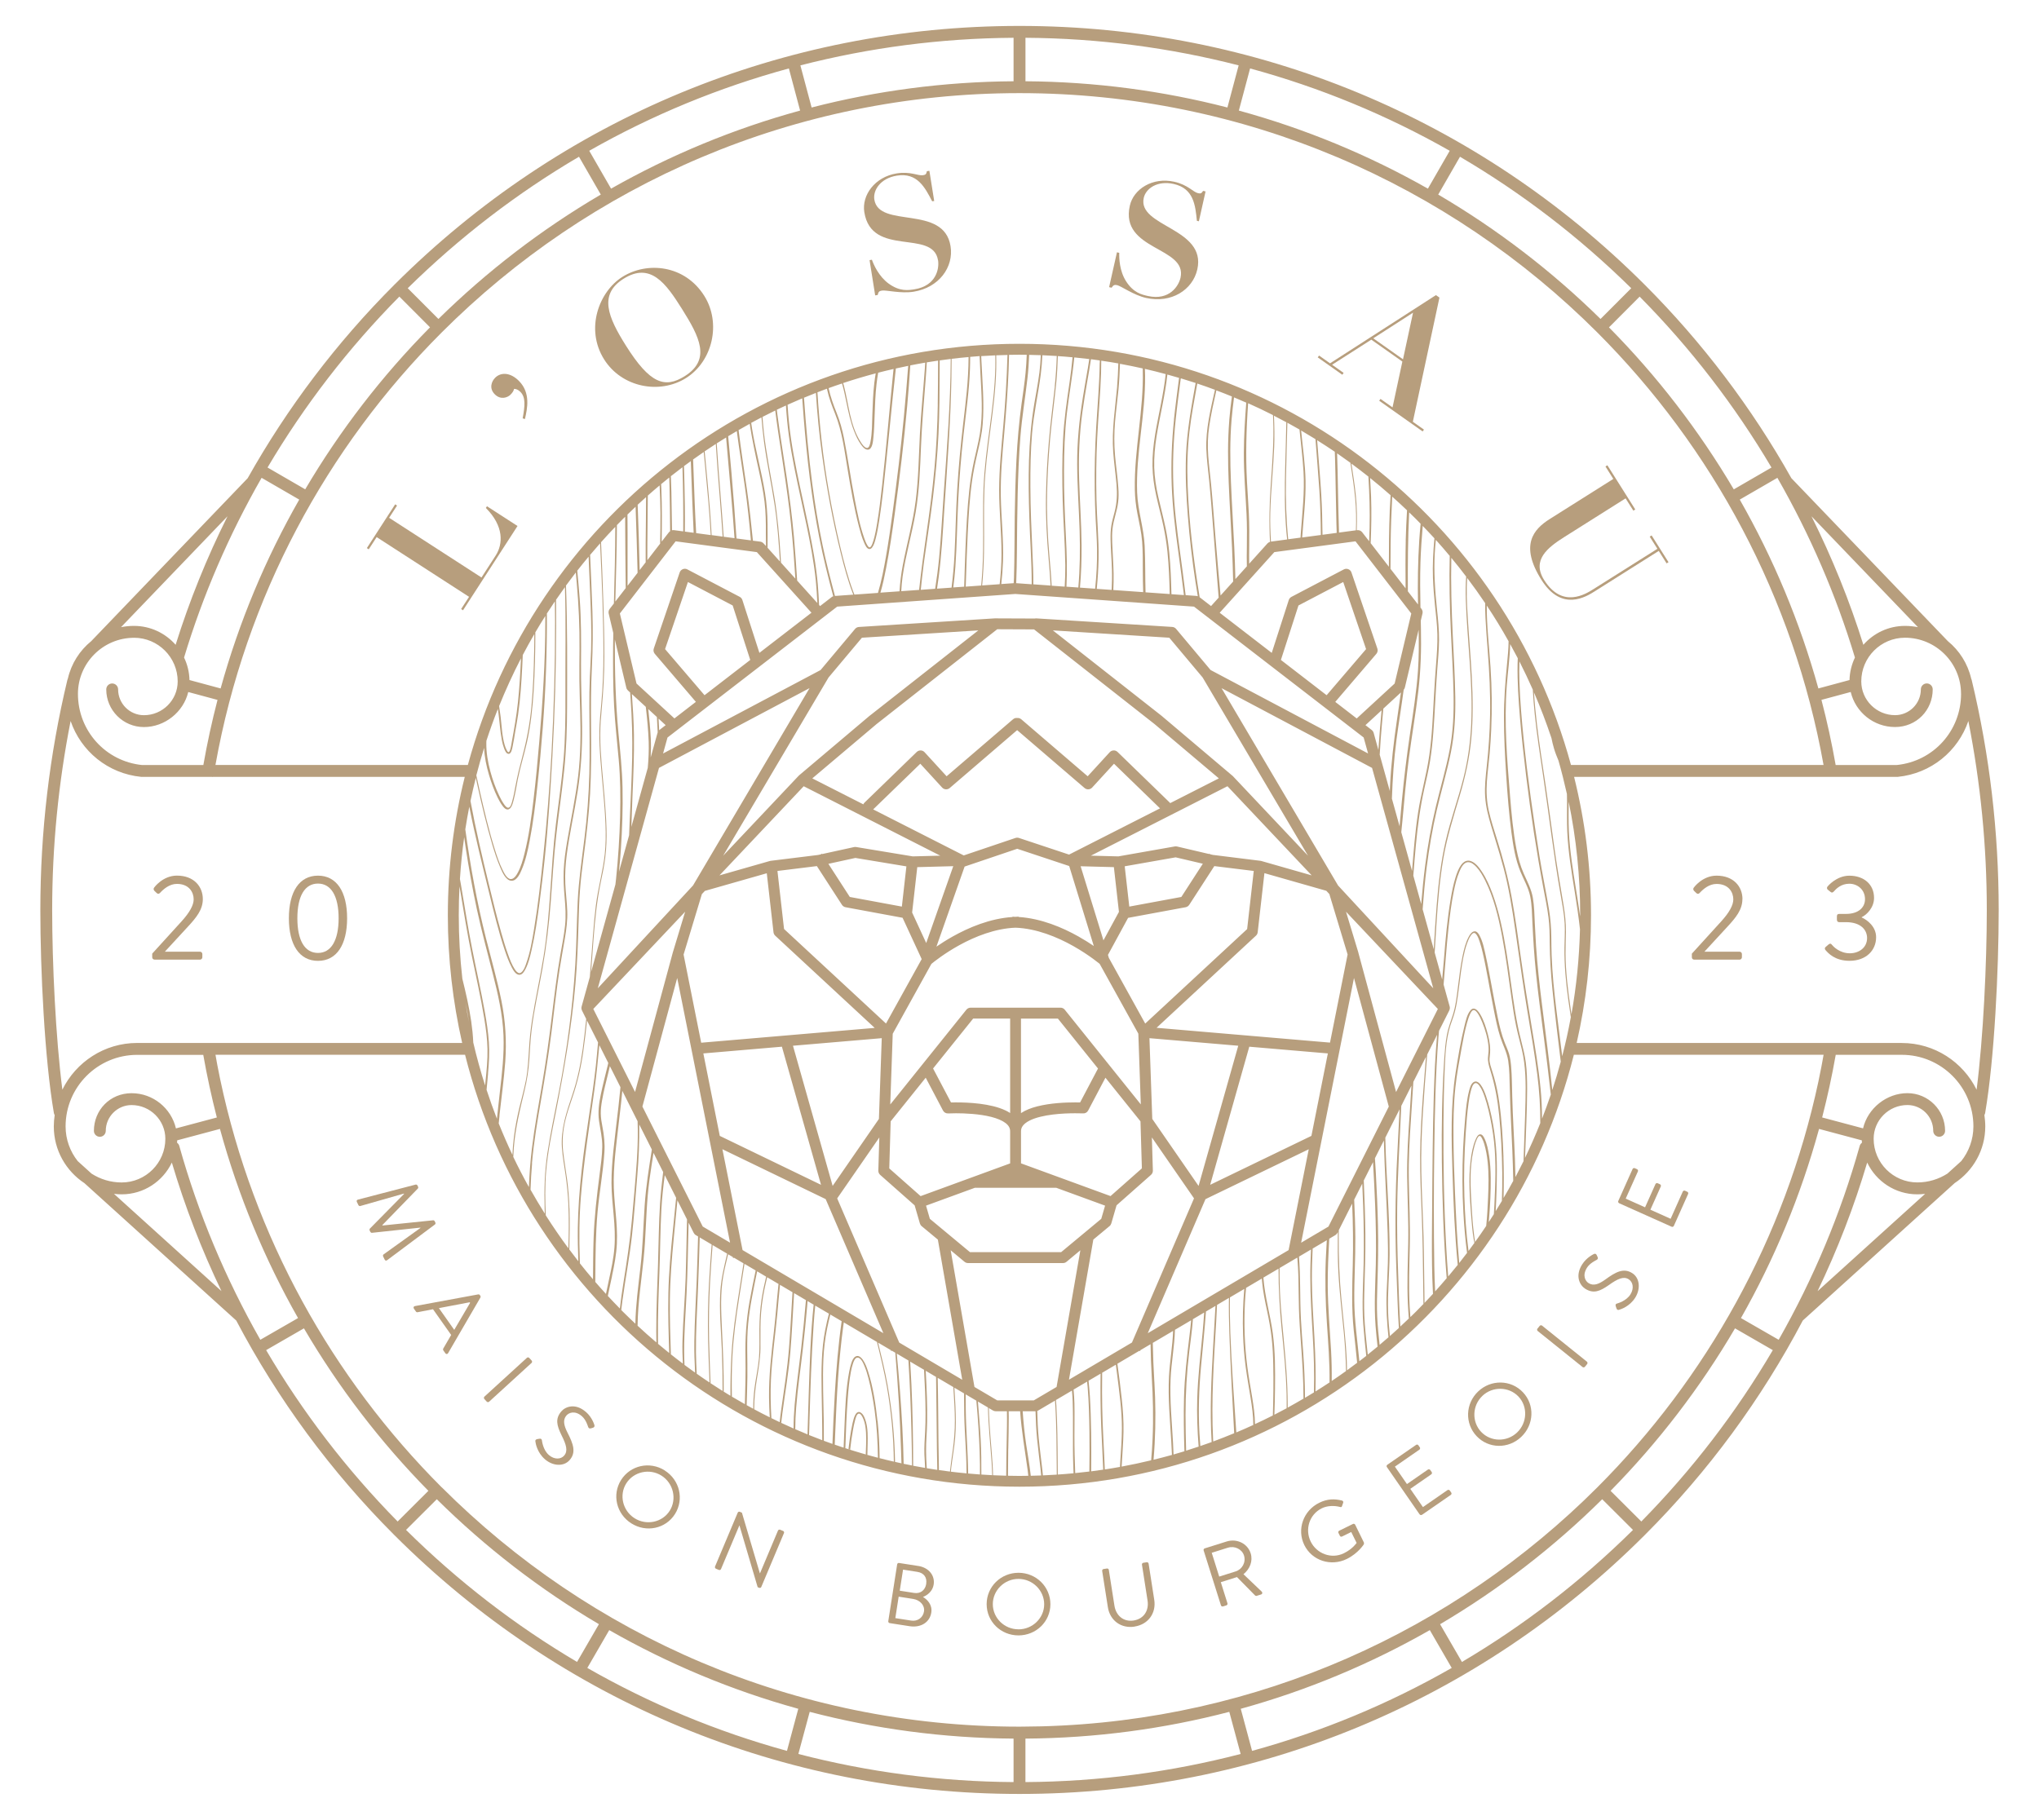 <svg xmlns="http://www.w3.org/2000/svg" id="Calque_1" data-name="Calque 1" viewBox="0 0 512 457.08"><defs><style>      .cls-1 {        fill: #b79e7d;        stroke-width: 0px;      }    </style></defs><path class="cls-1" d="M216,354.71c-.11-.05-.23-.08-.33-.08-.38,0-.67.31-.87.65-.37.66-.55,1.44-.72,2.17-.29,1.28-.5,2.58-.69,3.88-.13.89-.24,1.78-.34,2.68.14.04.28.09.42.13.18-1.68.42-3.36.72-5.02.15-.83.31-1.65.54-2.46.11-.38.38-1.62.94-1.62.48,0,.85.76,1.01,1.11.31.65.49,1.36.61,2.08.32,2.07.21,4.22.13,6.31,0,.26-.02.52-.03.78.14.04.27.08.41.12.03-.96.06-1.92.07-2.87.03-1.81.07-3.69-.42-5.45-.23-.82-.62-2.01-1.46-2.41Z"></path><path class="cls-1" d="M120.91,145.05l-23.2-15,1.99-3.07-.47-.31-7.11,10.99.47.31,1.99-3.07,23.2,15-1.99,3.07.47.31,13.69-21.17-7.67-4.96-.28.43c4.56,4.56,4.34,9.06,2.46,11.96l-3.56,5.51Z"></path><path class="cls-1" d="M128.18,99.13c.4-.39.79-.89.91-1.46.37-.02.99.16,1.59.76,1.36,1.38,1.13,3.53.56,6.64l.57.18c.6-2.62,1.47-6.55-1.47-9.54-2.15-2.19-4.53-2.28-5.98-.86-.99.98-1.56,2.72-.14,4.16,1.44,1.47,3.17.9,3.97.12Z"></path><path class="cls-1" d="M172.26,94.95c6.7-4.21,8.89-13.8,4.59-20.64-4.91-7.8-14.34-8.69-20.57-4.77-5.79,3.64-9.44,13-4.58,20.73,4.43,7.04,13.93,8.85,20.56,4.68ZM156.57,70.02c6.77-4.26,10.63,1.14,14.65,7.53,4.47,7.11,7.36,12.74.73,16.92-5.05,3.18-8.79,1.85-14.77-7.65-4.52-7.18-6.9-12.84-.61-16.8Z"></path><path class="cls-1" d="M235.55,65.37c.33,2.07-.43,6.41-5.92,7.29-1.57.25-3.69.59-6.47-1.42-2.5-1.81-3.78-4.76-4.22-6l-.59.09,1.41,8.86.63-.1c.16-.76.36-1,1.07-1.11,1.06-.17,4.72.8,7.94.29,6.4-1.02,10.12-6.2,9.29-11.42-1.68-10.57-17.96-4.34-19.14-11.72-.37-2.35,1.52-5.36,5.68-6.02,5.1-.81,7.03,2.97,8.84,6.45l.51-.08-1.21-7.58-.63.1c-.13.68-.26.9-.96,1.01-1.26.2-3.14-1.01-6.59-.46-5.54.88-8.83,5.5-8.16,9.73,1.82,11.45,17.25,4.16,18.51,12.1Z"></path><path class="cls-1" d="M280.52,71.62c1.05.24,4.09,2.49,7.27,3.21,6.32,1.42,11.7-2.01,12.86-7.17,2.35-10.44-15.09-10.67-13.45-17.97.52-2.33,3.4-4.41,7.51-3.49,5.04,1.13,5.44,5.36,5.83,9.26l.5.11,1.68-7.49-.62-.14c-.37.58-.57.74-1.27.58-1.24-.28-2.54-2.1-5.96-2.87-5.47-1.23-10.24,1.84-11.17,6.02-2.54,11.31,14.49,10.25,12.73,18.09-.46,2.05-2.77,5.79-8.2,4.58-1.55-.35-3.65-.82-5.48-3.71-1.66-2.61-1.75-5.82-1.7-7.13l-.58-.13-1.97,8.75.62.14c.43-.65.71-.79,1.41-.64Z"></path><path class="cls-1" d="M337.38,93.65l-2.89-2.04,9.85-6.3,7.8,5.5-2.47,11.51-3.02-2.13-.33.46,10.91,7.71.33-.46-2.79-1.97,6.68-31.19-.88-.62-26.59,17.13-2.76-1.95-.33.46,6.17,4.36.33-.46ZM354.82,78.52l-2.52,11.72-7.47-5.27,10-6.44Z"></path><path class="cls-1" d="M400.5,148.48l16.02-10.11,1.97,3.13.48-.3-4.24-6.72-.48.3,1.93,3.06-16.06,10.13c-1.98,1.25-7.82,4.93-12.38-2.29-3.16-5.01.87-8.16,5.11-10.83l15.34-9.68,1.95,3.09.48-.3-7-11.1-.48.3,1.97,3.13-15.95,10.06c-4.06,2.56-7.62,6.54-2.08,15.32,5.09,8.07,11.2,4.21,13.43,2.81Z"></path><path class="cls-1" d="M109.31,307.05l-.15-.32c-.07-.14-.24-.25-.38-.24l-12.73,1.31-.05-.1,8.93-9.19c.1-.1.12-.3.05-.44l-.15-.32c-.08-.16-.27-.26-.45-.23l-14.47,3.77c-.3.07-.44.29-.3.59l.39.8c.08.16.3.28.45.23l10.98-3.13.04.08-8.6,8.73c-.1.1-.11.33-.05.45l.17.36c.06.12.24.25.38.24l12.17-1.31.04.08-9.28,6.66c-.12.11-.18.33-.1.49l.39.8c.15.3.4.33.65.13l11.98-8.95c.14-.12.18-.33.1-.49Z"></path><path class="cls-1" d="M120.5,325.27c-.12-.16-.27-.19-.41-.17l-15.91,2.94c-.31.05-.44.36-.25.64l.51.73c.12.16.3.2.41.17l3.88-.75,4.56,6.46-1.99,3.42c-.06.1-.09.28.02.45l.51.73c.19.27.53.25.68-.02l8.12-13.97c.07-.13.09-.28-.02-.45l-.13-.18ZM114.06,334.01l-3.85-5.46,7.73-1.47.1.15c-1.31,2.26-2.66,4.52-3.98,6.78Z"></path><path class="cls-1" d="M132.9,341.06c-.15-.17-.43-.18-.59-.03l-10.67,9.75c-.16.15-.17.43-.02.59l.6.66c.15.16.43.18.59.03l10.67-9.75c.16-.15.17-.43.02-.59l-.6-.66Z"></path><path class="cls-1" d="M147.11,354.62c-2.68-2.32-5.16-1.29-6.13-.17-1.63,1.88-1.16,3.59,0,5.98,1.25,2.47,1.67,4.02.68,5.16-.84.97-2.46,1.04-3.83-.14-1.5-1.3-1.72-3.52-1.76-3.72-.07-.4-.36-.43-.72-.36-.17.03-.35.07-.52.09-.47.14-.42.42-.38.65.05.39.41,2.69,2.39,4.41,1.97,1.71,4.72,1.9,6.21.18,1.66-1.91.92-4.02-.56-6.9-.91-1.8-1.21-3.19-.25-4.29.6-.69,2.11-1.35,3.89.2,1.03.89,1.49,2.5,1.55,2.67.14.38.37.46.72.36.15-.04.32-.1.47-.14.47-.14.44-.51.39-.65,0,0-.5-1.91-2.15-3.34Z"></path><path class="cls-1" d="M166.93,369.32c-3.77-2.38-8.64-1.3-10.97,2.39-2.33,3.69-1.19,8.52,2.57,10.9s8.63,1.35,10.96-2.34c2.33-3.69,1.2-8.56-2.57-10.94ZM168.17,379.44c-1.85,2.93-5.84,3.77-8.83,1.88-2.99-1.89-3.93-5.84-2.07-8.77,1.85-2.93,5.84-3.82,8.83-1.93,2.99,1.89,3.92,5.89,2.07,8.82Z"></path><path class="cls-1" d="M196.62,384.51l-.72-.3c-.23-.09-.47.02-.55.22l-4.51,10.72-.04-.02-4.5-15.2-.51-.22c-.21-.09-.46,0-.54.2l-5.7,13.54c-.08.2.02.46.23.55l.72.3c.22.1.47-.02.55-.22l4.61-10.95h.02s4.57,15.5,4.57,15.5l.37.16c.21.09.46,0,.54-.2l5.7-13.54c.09-.2-.02-.46-.23-.55Z"></path><path class="cls-1" d="M230.58,393.31l-4.82-.75c-.24-.04-.45.13-.48.34l-2.23,14.28c-.03.22.11.44.35.48l5.01.78c2.84.44,5.07-1,5.44-3.42.31-1.98-1-3.27-2.09-3.93,1.12-.42,2.44-1.45,2.69-3.12.35-2.26-1.21-4.25-3.89-4.67ZM232.02,404.72c-.24,1.55-1.59,2.56-3.2,2.31l-4-.62.84-5.39,3.63.57c1.72.27,2.97,1.61,2.73,3.14ZM232.58,397.8c-.24,1.51-1.37,2.55-3.06,2.28l-3.59-.56.83-5.29,3.58.56c1.69.26,2.48,1.45,2.23,3Z"></path><path class="cls-1" d="M263.76,402.92c0-4.37-3.55-7.89-8-7.9-4.45,0-8,3.5-8.01,7.87,0,4.37,3.53,7.85,7.98,7.86,4.45,0,8.02-3.46,8.03-7.83ZM255.73,409.22c-3.54,0-6.43-2.85-6.43-6.32,0-3.47,2.91-6.35,6.45-6.34,3.54,0,6.45,2.89,6.45,6.37,0,3.47-2.93,6.31-6.47,6.3Z"></path><path class="cls-1" d="M284.89,408.53c3.48-.54,5.46-3.42,4.95-6.69l-1.42-9.12c-.03-.22-.26-.38-.48-.34l-.84.13c-.24.04-.39.26-.35.47l1.41,9.04c.38,2.46-.91,4.58-3.5,4.99-2.57.4-4.44-1.27-4.82-3.73l-1.41-8.99c-.03-.22-.24-.38-.48-.34l-.84.13c-.22.03-.39.26-.35.47l1.43,9.12c.51,3.28,3.26,5.41,6.71,4.87Z"></path><path class="cls-1" d="M306.58,403.2c.07.21.29.34.53.27l.83-.26c.21-.07.35-.31.28-.52l-1.67-5.31,4.06-1.28,4.56,4.63c.07.07.21.14.4.08l1.08-.34c.36-.11.41-.49.17-.72l-4.58-4.37c1.62-1.31,2.41-3.32,1.81-5.24-.78-2.48-3.48-3.78-6.03-2.98l-5.5,1.73c-.23.07-.35.31-.28.52l4.34,13.78ZM308.39,388.71c1.64-.51,3.49.39,3.98,1.97.54,1.71-.46,3.49-2.1,4l-4.12,1.3-1.88-5.98,4.12-1.3Z"></path><path class="cls-1" d="M338.19,391.55c2.9-1.43,4.3-3.72,4.3-3.72v-.39s-2.2-4.49-2.2-4.49c-.1-.2-.34-.29-.54-.2l-3.46,1.7c-.22.11-.3.34-.2.56l.36.73c.1.2.33.28.55.17l2.3-1.13,1.35,2.74s-.99,1.51-3.19,2.59c-3.16,1.55-6.86.09-8.34-2.93-1.49-3.04-.37-6.8,2.79-8.36,1.34-.66,3.1-.72,4.55-.34.32.09.45.05.53-.23.07-.26.2-.56.29-.83.08-.23-.05-.46-.29-.54-1.92-.47-3.71-.44-5.73.56-4,1.97-5.67,6.7-3.74,10.62,1.93,3.92,6.68,5.45,10.67,3.49Z"></path><path class="cls-1" d="M356.49,380.35c.12.18.38.24.59.1l7.22-4.99c.2-.14.24-.4.11-.58l-.36-.52c-.13-.18-.38-.24-.59-.1l-6.16,4.26-3.17-4.58,5.26-3.64c.18-.13.25-.38.11-.58l-.36-.52c-.13-.18-.4-.23-.59-.1l-5.26,3.64-3.03-4.38,6.15-4.26c.2-.14.24-.4.11-.58l-.36-.52c-.12-.18-.38-.24-.58-.1l-7.22,4.99c-.2.14-.24.4-.11.58l8.22,11.89Z"></path><path class="cls-1" d="M381.99,360.89c3.23-3.07,3.43-8.04.42-11.21s-8.01-3.27-11.24-.2c-3.23,3.07-3.38,8.06-.38,11.23,3,3.17,7.96,3.25,11.19.19ZM372.23,350.59c2.57-2.44,6.67-2.35,9.06.17,2.39,2.52,2.22,6.59-.35,9.03-2.57,2.44-6.62,2.37-9.01-.15-2.39-2.52-2.27-6.61.3-9.04Z"></path><path class="cls-1" d="M397.39,343.35c.17.14.45.1.59-.07l.56-.69c.14-.17.11-.45-.06-.59l-11.27-9.06c-.17-.14-.45-.1-.59.07l-.56.69c-.14.17-.11.45.06.59l11.27,9.06Z"></path><path class="cls-1" d="M398.06,323.69c2.11,1.32,3.72.6,5.91-.92,2.25-1.61,3.72-2.27,4.99-1.47,1.09.68,1.41,2.27.45,3.8-1.05,1.68-3.21,2.24-3.41,2.31-.39.12-.37.42-.25.76.05.16.12.34.17.5.21.45.48.35.7.28.38-.11,2.6-.81,4-3.04,1.38-2.21,1.15-4.95-.78-6.16-2.14-1.35-4.12-.3-6.73,1.61-1.64,1.18-2.97,1.69-4.21.91-.78-.49-1.66-1.88-.4-3.88.72-1.15,2.24-1.85,2.4-1.94.36-.2.4-.43.25-.76-.06-.15-.15-.3-.21-.45-.21-.45-.57-.36-.7-.28,0,0-1.81.79-2.97,2.63-1.88,3-.49,5.29.77,6.08Z"></path><path class="cls-1" d="M406.56,302.2l13.2,5.91c.2.09.45,0,.55-.22l3.58-8.01c.1-.22,0-.47-.21-.56l-.58-.26c-.2-.09-.45,0-.55.22l-3.05,6.83-5.08-2.28,2.61-5.83c.09-.2.01-.46-.21-.56l-.58-.26c-.2-.09-.46.01-.55.22l-2.61,5.83-4.86-2.18,3.06-6.83c.1-.22,0-.47-.21-.56l-.58-.26c-.2-.09-.45,0-.55.22l-3.58,8.01c-.1.22,0,.47.21.56Z"></path><path class="cls-1" d="M38.81,241.02h11.43c.3,0,.57-.28.57-.58v-.83c0-.31-.27-.58-.57-.58h-8.85c1.93-2.08,3.85-4.19,5.78-6.27,2.08-2.26,3.76-4.25,3.76-6.94,0-3.12-2.2-5.9-6.5-5.9-3.58,0-5.72,3-5.72,3-.21.24-.15.58.03.79l.6.58c.24.25.57.25.81,0,.93-1.01,2.41-2.29,4.27-2.29,3.1,0,4.21,2.14,4.21,3.88,0,1.44-.99,3.27-3.04,5.53-2.47,2.69-4.9,5.41-7.37,8.1v.92c0,.31.24.58.57.58Z"></path><path class="cls-1" d="M79.85,241.33c4.66,0,7.31-4,7.31-10.7s-2.65-10.7-7.31-10.7-7.31,4-7.31,10.7,2.65,10.7,7.31,10.7ZM79.85,221.92c3.31,0,5.18,3.18,5.18,8.71s-1.87,8.71-5.18,8.71-5.18-3.12-5.18-8.71,1.87-8.71,5.18-8.71Z"></path><path class="cls-1" d="M437.54,225.83c0-3.12-2.2-5.9-6.5-5.9-3.58,0-5.72,3-5.72,3-.21.24-.15.58.03.79l.6.58c.24.25.57.25.81,0,.93-1.01,2.41-2.29,4.27-2.29,3.1,0,4.21,2.14,4.21,3.88,0,1.44-.99,3.27-3.04,5.53-2.47,2.69-4.9,5.41-7.37,8.1v.92c0,.31.24.58.57.58h11.43c.3,0,.57-.28.57-.58v-.83c0-.31-.27-.58-.57-.58h-8.85c1.93-2.08,3.85-4.19,5.78-6.27,2.08-2.26,3.76-4.25,3.76-6.94Z"></path><path class="cls-1" d="M467.48,230.45v-.09c1.35-.64,3.1-2.48,3.1-4.83,0-3.42-2.56-5.59-6.2-5.59-3.28,0-5.45,2.69-5.45,2.69-.21.21-.24.58,0,.8l.72.58c.3.28.6.15.78-.06.66-.76,1.9-1.99,3.94-1.99s3.94,1.47,3.94,3.88c0,2.02-1.57,3.7-4.78,3.7h-1.65c-.48,0-.63.18-.63.67v.73c0,.49.24.67.57.67h1.69c3.73,0,5.32,1.93,5.32,4,0,2.41-2.04,3.82-4.33,3.82-2.59,0-4.21-1.77-4.48-2.11-.24-.34-.48-.4-.81-.15l-.81.7c-.24.18-.21.52-.03.73.66.76,2.35,2.72,6.05,2.72,4.15,0,6.68-2.6,6.68-5.93,0-2.63-2.2-4.34-3.61-4.95Z"></path><path class="cls-1" d="M498.48,279.53c2.33-13.57,3.4-35.95,3.4-50.99,0-19.55-2.28-38.99-6.79-57.79-.03-.12-.07-.22-.12-.32-.87-3.76-2.97-7.05-5.87-9.41l-39.28-40.92h0c-9.94-17.69-22.32-34.08-36.81-48.57C371.06,29.6,315.31,6.51,256,6.51s-115.06,23.1-157,65.03c-14.49,14.49-26.87,30.88-36.81,48.57h0s-39.28,40.92-39.28,40.92c-2.9,2.36-5.01,5.65-5.87,9.41-.05.1-.09.21-.12.32-4.51,18.79-6.79,38.23-6.79,57.79,0,15.05,1.06,37.42,3.4,50.99.03.19.1.36.2.52-.13.94-.22,1.89-.22,2.86,0,5.95,3.06,11.19,7.69,14.24l38.12,34.5c10.38,19.72,23.74,37.93,39.69,53.88,41.94,41.94,97.69,65.03,157,65.03s115.06-23.1,157-65.03c15.95-15.95,29.31-34.17,39.68-53.88l38.13-34.51c4.63-3.06,7.69-8.29,7.69-14.24,0-.97-.09-1.92-.22-2.86.09-.16.16-.33.2-.52ZM492.43,174.26c0,9.27-6.93,16.95-16.13,17.88h-15.36c-.98-5.53-2.16-10.99-3.57-16.36l7.35-1.98c1.2,5.04,5.73,8.8,11.13,8.8s9.46-4.24,9.46-9.46c0-.82-.67-1.49-1.49-1.49s-1.49.67-1.49,1.49c0,3.57-2.91,6.48-6.48,6.48-4.67,0-8.48-3.8-8.48-8.48,0-6.05,4.92-10.97,10.97-10.97,7.76,0,14.08,6.32,14.08,14.08ZM481.6,157.52c-1.05-.2-2.13-.32-3.24-.32-4.17,0-7.9,1.84-10.46,4.75-3.47-11.08-7.84-21.87-13.03-32.28l26.73,27.85ZM465.78,165.15c-.82,1.72-1.31,3.63-1.36,5.65l-7.82,2.11c-4.64-16.75-11.31-32.66-19.74-47.43l9.45-5.47c8.18,14.28,14.74,29.43,19.47,45.14ZM444.82,117.43l-9.46,5.48c-8.76-14.84-19.3-28.51-31.34-40.69l7.7-7.72c12.81,12.94,23.93,27.4,33.11,42.93ZM409.61,72.39l-7.71,7.72c-12.21-12.01-25.9-22.52-40.76-31.24l5.47-9.5c15.46,9.08,29.9,20.12,43,33.02ZM313.9,17.19c17.52,4.77,34.34,11.7,50.13,20.68l-5.48,9.51c-14.79-8.39-30.71-15.02-47.47-19.61l2.82-10.57ZM257.49,9.49c18.3.12,36.25,2.48,53.54,6.93l-2.82,10.58c-16.22-4.19-33.21-6.47-50.71-6.59v-10.92ZM256,23.39c56.65,0,107.93,22.96,145.06,60.08,28.98,28.99,49.31,66.6,56.84,108.66h-63.42c-16.57-60.95-72.3-105.78-138.5-105.78-66.2,0-121.92,44.82-138.5,105.78h-63.38c7.53-42.06,27.86-79.68,56.84-108.66,37.13-37.13,88.4-60.08,145.06-60.08ZM370.4,311.93c-.13-.73-.22-1.47-.3-2.13-.27-2.15-.43-4.32-.56-6.48-.16-2.54-.3-5.09-.27-7.63.02-2.24.21-4.49.69-6.68.2-.91.43-1.82.8-2.68.12-.27.4-1.03.79-1.03.26,0,.45.36.56.55.26.47.44.99.6,1.5.44,1.47.69,3,.85,4.52.31,2.96.23,5.95.1,8.92-.1,2.36-.22,4.75-.47,7.12-.9,1.35-1.83,2.69-2.78,4.01ZM373.9,290.2c-.22-1.41-.5-2.9-1.11-4.2-.2-.42-.54-1.1-1.09-1.1-.61,0-.97.84-1.17,1.3-.7,1.62-1.02,3.44-1.24,5.18-.6,4.69-.21,9.51.14,14.2.14,1.88.31,3.77.61,5.63.05.32.13.64.19.96-.49.68-.98,1.35-1.48,2.02-.59-4.54-.9-9.13-1.04-13.7-.17-5.36-.02-10.72.35-16.07.17-2.47.36-4.94.7-7.39.14-1,.3-2,.56-2.98.15-.57.48-2.02,1.25-2.02.4,0,.72.4.93.69.62.84.99,1.86,1.33,2.84.37,1.08.67,2.19.94,3.3.63,2.6,1.1,5.26,1.39,7.92.56,5.22.33,10.54.09,15.77-.04.8-.09,1.61-.14,2.41-.42.67-.85,1.33-1.28,1.98.03-.32.06-.65.09-.97.27-3.36.44-6.75.41-10.12-.02-1.89-.13-3.79-.42-5.66ZM374.09,278.53c-.27-1.09-.57-2.18-.94-3.24-.34-.97-.72-1.98-1.34-2.82-.3-.41-.76-.84-1.27-.84-.16,0-.33.05-.5.15-.7.45-.96,1.47-1.15,2.22-.56,2.14-.76,4.39-.96,6.58-.24,2.65-.42,5.3-.54,7.96-.25,5.38-.23,10.77.08,16.16.19,3.33.47,6.67.91,9.98-.64.85-1.3,1.7-1.96,2.54-.54-5.84-.81-11.72-1.06-17.57-.19-4.52-.34-9.04-.38-13.56-.04-4.32.01-8.65.47-12.95.35-3.33.97-6.63,1.57-9.93.38-2.11.78-4.22,1.35-6.29.21-.76.44-1.53.78-2.24.16-.34.47-.98.92-.98s.84.58,1.07.92c.43.67.76,1.4,1.06,2.14.77,1.92,1.4,4.01,1.57,6.08.07.85-.01,1.67-.11,2.51-.14,1.21.18,2.26.54,3.4,1.18,3.72,1.86,7.52,2.25,11.4.48,4.77.7,9.58.77,14.37.03,2.37-.02,4.74-.09,7.11-.51.86-1.03,1.71-1.56,2.56.21-3.47.29-6.94.3-10.4.02-5.16-.53-10.27-1.78-15.28ZM377.53,290.59c-.16-4.58-.42-9.18-1.06-13.71-.3-2.15-.72-4.28-1.32-6.37-.21-.73-.43-1.45-.66-2.17-.16-.52-.34-1.04-.42-1.58-.09-.57-.03-1.14.04-1.71.22-1.8-.05-3.54-.51-5.29-.46-1.73-1.02-3.53-1.95-5.07-.36-.59-.97-1.37-1.62-1.37-.25,0-.51.12-.76.41-.89,1.03-1.21,2.64-1.53,3.92-.96,3.83-1.6,7.77-2.22,11.67-1.3,8.31-1.07,16.77-.8,25.14.25,7.74.57,15.51,1.32,23.23-.78.98-1.58,1.95-2.39,2.91-.21-2.67-.39-5.33-.53-8-.54-10.24-.72-20.51-.65-30.77.03-4.26.09-8.52.28-12.78.17-3.79.28-7.75,1.41-11.4.24-.76.52-1.51.78-2.27.37-1.1.64-2.23.84-3.38.45-2.61.7-5.26,1.07-7.88.34-2.42.72-4.88,1.54-7.19.24-.68.52-1.37.94-1.97.18-.26.47-.64.82-.64.24,0,.43.2.57.38.4.52.62,1.19.83,1.8.31.92.55,1.86.77,2.8.51,2.17.91,4.36,1.32,6.55.49,2.65.97,5.3,1.5,7.95.44,2.21.88,4.45,1.57,6.6.65,2.03,1.69,3.9,2.01,6.03.33,2.26.33,4.58.39,6.85.13,5.21.41,10.41.64,15.62.11,2.56.18,5.13.23,7.69-.78,1.45-1.59,2.88-2.43,4.3.08-3.44.09-6.89-.03-10.33ZM380.53,295.58c-.03-1.54-.07-3.09-.13-4.63-.2-5.2-.54-10.39-.67-15.6-.07-2.5-.07-5.01-.28-7.5-.09-1.04-.22-2.09-.51-3.1-.28-.97-.71-1.88-1.08-2.82-.81-2.04-1.31-4.17-1.76-6.31-.55-2.59-1.03-5.2-1.51-7.8-.48-2.59-.94-5.18-1.51-7.75-.38-1.73-.74-3.62-1.6-5.19-.25-.45-.64-.97-1.17-.97-.09,0-.18.02-.28.05-.6.2-.98.86-1.26,1.38-.75,1.44-1.16,3.09-1.49,4.67-.54,2.56-.84,5.17-1.17,7.76-.31,2.42-.56,4.88-1.32,7.21-.53,1.62-1.13,3.18-1.45,4.86-.37,1.92-.53,3.88-.67,5.83-.58,8.62-.71,17.3-.62,25.93.11,9.81.42,19.64,1.22,29.43-.95,1.12-1.92,2.23-2.9,3.32-.11-2.07-.17-4.14-.21-6.2-.16-9.85-.15-19.72,0-29.57.14-9.33.3-18.69,1.03-28,.04-.56.11-1.13.16-1.69l2.57-5.11h-.01c.15-.3.2-.64.11-.98l-1.53-5.52c.42-4.7.71-9.41,1.22-14.11.34-3.18.73-6.36,1.38-9.49.32-1.56.7-3.14,1.31-4.62.38-.93,1.05-2.51,2.27-2.51.82,0,1.53.63,2.06,1.2.9.97,1.57,2.15,2.17,3.33,2.18,4.32,3.33,9.12,4.24,13.84.98,5.13,1.64,10.32,2.37,15.5.35,2.46.7,4.92,1.21,7.35.41,1.95.95,3.86,1.41,5.79,1.01,4.23,1.02,8.55.93,12.88-.11,5.07-.35,10.14-.5,15.21-.65,1.32-1.32,2.63-2,3.93ZM220.34,356.91c-.45-4.18-1.08-8.49-2.38-12.51-.32-.99-.69-2-1.28-2.85-.31-.45-.82-.98-1.38-.98-.15,0-.31.04-.47.13-.58.32-.86,1.06-1.06,1.66-.23.68-.38,1.37-.52,2.07-.86,4.48-1,9.11-1.19,13.65-.08,1.84-.15,3.68-.22,5.52-.75-.25-1.49-.5-2.23-.76.05-1.14.1-2.29.14-3.43.35-8.83.83-17.68,2.01-26.44.04-.28.08-.55.13-.83l8.32,4.91c.91,3.7,1.82,7.4,2.48,11.16,1.09,6.25,1.69,12.57,1.76,18.9.1.02.2.04.3.07-.1-6.48-.75-12.96-1.88-19.31-.64-3.59-1.5-7.12-2.37-10.65l3.16,1.86.1.24.18-.08.87.51c.68,8.25,1.2,16.51,1.46,24.78.03,1,.06,1.99.09,2.99.18.04.36.08.55.12-.05-3.05-.17-6.09-.33-9.14-.32-6.18-.82-12.36-1.4-18.53l2.93,1.73c.18,3.02.35,6.04.47,9.06.23,5.77.38,11.54.43,17.31-5.71-1.11-11.3-2.56-16.74-4.34.14-4.2.29-8.39.61-12.58.17-2.22.37-4.46.79-6.65.13-.68.28-1.37.51-2.02.17-.51.5-1.5,1.15-1.5.93,0,1.54,1.63,1.81,2.29.38.91.66,1.87.91,2.83.71,2.69,1.19,5.45,1.58,8.2.55,3.92.77,7.87.82,11.83.14.04.28.07.42.11-.03-3.12-.17-6.24-.5-9.34ZM118.84,261.86c-.07-1.77-.26-3.54-.51-5.3-.53-3.62-1.35-7.19-2.23-10.74-.59-5.23-.9-10.55-.9-15.93,0-2.43.06-4.85.18-7.26.06.37.13.73.19,1.09.9,5.42,1.79,10.84,2.88,16.23,1.07,5.3,2.29,10.57,3.16,15.9.41,2.52.75,5.07.8,7.63.06,2.69-.22,5.36-.49,8.03-.04.37-.07.74-.11,1.11-1.13-3.54-2.12-7.13-2.97-10.78ZM117.75,256.71c-.31-1.61-.6-3.24-.86-4.87.34,1.61.62,3.24.86,4.87ZM122.54,269.63c.25-2.62.4-5.24.22-7.87-.17-2.56-.57-5.1-1.02-7.63-.95-5.3-2.15-10.56-3.19-15.85-1.07-5.41-1.91-10.85-2.84-16.28-.07-.41-.15-.81-.22-1.22.23-3.54.58-7.05,1.07-10.52.12.9.24,1.79.38,2.69.79,5.14,1.7,10.27,2.79,15.35,1.17,5.45,2.64,10.83,4.01,16.24,1.3,5.09,2.48,10.23,2.69,15.5.19,4.79-.37,9.54-.92,14.28-.26,2.22-.5,4.45-.73,6.67-.93-2.39-1.8-4.82-2.6-7.27.12-1.37.25-2.74.38-4.11ZM125.42,280.12c.48-4.47,1.12-8.94,1.45-13.42.37-5.16.06-10.27-.96-15.34-1.07-5.3-2.57-10.5-3.89-15.74-2.26-8.99-3.92-18.12-5.18-27.31.29-1.91.63-3.81,1-5.69,1.45,7.36,3.28,14.66,5.06,21.93,1.15,4.7,2.29,9.43,3.82,14.02.5,1.49,1.03,2.99,1.77,4.38.37.69,1,1.88,1.92,1.88.78,0,1.27-.89,1.57-1.49.73-1.44,1.12-3.07,1.48-4.63.91-3.93,1.48-7.95,2.01-11.95.49-3.68.92-7.37,1.31-11.06.91-8.6,1.43-17.22,1.93-25.85.62-10.87.93-21.75.94-32.64,0-2.19,0-4.38-.02-6.58.73-1.07,1.48-2.13,2.23-3.17.27,9.09.08,18.19.12,27.29.02,5.37-.03,10.75-.48,16.11-.46,5.42-1.26,10.81-1.92,16.21-1.35,11.07-1.31,22.26-3.11,33.28-.86,5.27-2.03,10.5-2.86,15.77-.38,2.41-.62,4.84-.77,7.27-.16,2.61-.28,5.23-.76,7.8-.45,2.37-1.11,4.69-1.67,7.04-.56,2.37-1.03,4.75-1.34,7.17-.2,1.54-.32,3.09-.4,4.65-1.22-2.59-2.37-5.22-3.44-7.89.07-.67.14-1.34.21-2.02ZM130.82,165.36c-.17,3.68-.38,7.36-.76,11.01-.36,3.4-.96,6.78-1.58,10.15-.04.24-.35,2.4-.77,2.4h-.03c-.21-.05-.36-.36-.44-.52-.21-.4-.37-.82-.5-1.25-.69-2.29-.74-4.76-1.03-7.12-.11-.9-.24-1.8-.38-2.7,1.65-4.09,3.48-8.09,5.49-11.98ZM125.02,178.09c.03.2.06.39.09.59.34,2.43.45,4.9.92,7.3.13.65.29,1.3.53,1.92.17.46.52,1.44,1.15,1.44.71,0,.9-1.36,1.01-1.85.27-1.24.45-2.5.66-3.75.25-1.45.53-2.9.73-4.35.57-3.98.82-7.99,1.03-12,.05-.96.09-1.92.13-2.88.93-1.77,1.89-3.52,2.9-5.25,0,1.46,0,2.91-.04,4.37-.09,4.61-.26,9.22-.68,13.81-.39,4.23-1.17,8.38-2.26,12.48-.67,2.51-1.28,5-1.76,7.55-.23,1.22-.44,2.45-.78,3.64-.13.46-.38,1.68-1,1.76h-.06c-.46,0-.9-.7-1.11-1.01-.45-.65-.81-1.36-1.15-2.07-.92-1.93-1.64-3.97-2.2-6.04-.64-2.35-1.04-4.75-1.01-7.19,0-.17.02-.34.02-.51.88-2.7,1.84-5.36,2.88-7.99ZM121.57,187.85s0,.01,0,.02c.09,2.3.57,4.55,1.22,6.75.58,1.97,1.29,3.92,2.2,5.76.34.68.71,1.35,1.16,1.96.3.4.74.97,1.3.97.98,0,1.33-1.64,1.52-2.34.45-1.7.7-3.45,1.04-5.17.62-3.13,1.59-6.17,2.29-9.28.96-4.26,1.42-8.6,1.7-12.96.31-4.91.42-9.83.43-14.75.81-1.38,1.64-2.75,2.5-4.1,0,.43,0,.86,0,1.29,0,10.14-.66,20.25-1.52,30.35-.41,4.83-.86,9.67-1.44,14.48-.54,4.54-1.15,9.12-2.27,13.56-.42,1.67-.9,3.39-1.74,4.9-.31.55-.73,1.24-1.37,1.45-.1.03-.2.05-.3.05-.98,0-1.71-1.54-2.07-2.26-.84-1.69-1.44-3.5-2-5.3-1.47-4.71-2.6-9.54-3.7-14.35-.32-1.38-.61-2.76-.91-4.14.6-2.32,1.25-4.62,1.96-6.9ZM119.47,195.32c.15.71.3,1.41.46,2.12,1.09,4.89,2.24,9.79,3.66,14.6.58,1.95,1.2,3.91,2.01,5.78.49,1.13,1.38,3.39,2.88,3.39,1.33,0,2.11-1.8,2.53-2.8.98-2.3,1.52-4.8,1.99-7.25.9-4.61,1.46-9.29,1.96-13.96.52-4.81.95-9.62,1.33-14.44.75-9.54,1.08-19.1,1.04-28.68.65-1.02,1.32-2.03,2-3.04.02,1.72.05,3.44.05,5.17.01,10.9-.28,21.81-.88,32.7-.48,8.71-1.17,17.42-2.08,26.1-.63,6.07-1.29,12.16-2.29,18.18-.49,2.98-1,6.04-2.03,8.89-.26.73-.58,1.68-1.23,2.17-.15.11-.29.16-.43.16-.49,0-.92-.58-1.18-.97-.74-1.13-1.23-2.45-1.68-3.71-.65-1.8-1.2-3.64-1.72-5.49-1.15-4.07-2.15-8.19-3.15-12.3-1.67-6.88-3.29-13.8-4.57-20.77.41-1.96.86-3.9,1.34-5.83ZM129.02,288.33c.37-4.91,1.54-9.61,2.69-14.38.62-2.58,1.02-5.16,1.2-7.81.16-2.43.27-4.86.56-7.29.62-5.21,1.81-10.35,2.73-15.51.99-5.52,1.65-11.06,2.08-16.64.43-5.56.75-11.12,1.37-16.66.61-5.51,1.44-11,2.01-16.51.56-5.34.73-10.69.74-16.05.02-10.13.1-20.28-.28-30.41.81-1.11,1.63-2.2,2.47-3.29.08.87.15,1.75.23,2.62.49,5.53.75,11.03.7,16.58-.02,2.67-.06,5.34-.03,8.01.03,2.63.13,5.26.2,7.89.15,5.34.12,10.69-.51,16.01-.66,5.51-1.84,10.93-2.76,16.4-.42,2.48-.78,4.97-.88,7.48-.08,2.17.04,4.33.23,6.48.22,2.44.38,4.84.11,7.29-.27,2.47-.76,4.9-1.19,7.35-.91,5.2-1.52,10.44-2.16,15.68-.68,5.57-1.45,11.12-2.39,16.66-.92,5.43-1.93,10.85-2.59,16.32-.38,3.19-.61,6.39-.74,9.6-1.38-2.48-2.69-5.01-3.92-7.58.03-.74.07-1.48.13-2.22ZM133.58,292.17c.48-5.46,1.4-10.87,2.34-16.26.96-5.54,1.85-11.08,2.56-16.66.68-5.3,1.23-10.61,2.05-15.89.39-2.53.88-5.05,1.3-7.58.39-2.31.7-4.64.61-6.99-.08-2.29-.4-4.57-.49-6.86-.1-2.44.05-4.88.37-7.3.71-5.38,1.93-10.69,2.76-16.05.84-5.4,1.15-10.82,1.09-16.28-.06-5.22-.31-10.42-.27-15.64.04-5.46.07-10.9-.34-16.35-.17-2.33-.39-4.65-.6-6.98.93-1.19,1.87-2.36,2.84-3.51.13,3.09.26,6.17.39,9.26.19,4.66.38,9.34.24,14.01-.07,2.32-.22,4.64-.32,6.96-.11,2.54-.13,5.08-.12,7.61.02,5.53.14,11.06,0,16.6-.15,5.45-.55,10.88-1.23,16.29-.66,5.29-1.44,10.54-1.7,15.87-.25,5.29-.28,10.58-.6,15.86-.66,10.75-2.09,21.42-4.13,31.99-.99,5.12-2.1,10.23-2.88,15.39-.69,4.59-.83,9.16-.69,13.79.01.45.03.91.04,1.36-1.24-1.97-2.43-3.97-3.58-6,.08-2.22.19-4.43.39-6.64ZM137.04,305.25c-.14-3.7-.22-7.4.1-11.09.42-4.95,1.45-9.83,2.41-14.69,2.11-10.71,3.98-21.43,4.94-32.31.46-5.17.64-10.36.79-15.54.07-2.66.15-5.33.35-7.98.2-2.69.52-5.37.87-8.04.71-5.38,1.36-10.76,1.67-16.18.31-5.53.3-11.07.25-16.61-.04-5.14-.05-10.27.21-15.41.23-4.58.27-9.14.13-13.72-.15-4.77-.38-9.54-.58-14.31.82-.98,1.66-1.95,2.51-2.91.43,9.19.82,18.4.84,27.6,0,4.3-.16,8.58-.56,12.86-.21,2.21-.42,4.41-.46,6.63-.05,2.49.09,4.97.28,7.46.41,5.37,1.04,10.72,1.25,16.1.1,2.47.08,4.94-.18,7.4-.22,2.04-.6,4.05-1.02,6.06-.48,2.31-.94,4.62-1.23,6.97-.3,2.38-.51,4.77-.69,7.16-.28,3.56-.54,7.11-.81,10.67l-2.07,7.46c-.09.34-.04.68.11.97h-.01s1.06,2.12,1.06,2.12c-.25,2.5-.53,5-.87,7.48-.54,3.97-1.36,7.85-2.64,11.65-1.45,4.28-2.9,8.58-2.59,13.17.16,2.36.61,4.68.94,7.02.34,2.42.58,4.86.69,7.31.15,3.66.1,7.32,0,10.98-1.98-2.68-3.87-5.44-5.67-8.26ZM211.43,96.3c.45,1.52.77,3.07,1.09,4.64.51,2.52,1.04,5.07,2,7.47.44,1.12.96,2.23,1.66,3.21.38.53.97,1.32,1.71,1.32,1.21,0,1.33-2.21,1.42-3.04.2-1.85.24-3.71.31-5.56.09-2.63.18-5.27.48-7.89.11-.95.25-1.9.41-2.84,1.28-.33,2.56-.65,3.86-.94-1,9.72-1.77,19.46-2.86,29.18-.36,3.22-.73,6.44-1.27,9.64-.08.48-.95,5.99-1.88,5.99l-.12-.03c-.22-.11-.36-.36-.48-.56-.32-.55-.55-1.16-.76-1.76-1.1-3.13-1.74-6.43-2.37-9.68-1-5.14-1.7-10.34-2.72-15.47-.43-2.17-1.02-4.27-1.85-6.33-.8-2-1.53-4-1.98-6.12,0-.02,0-.04-.01-.05,1.12-.41,2.25-.8,3.38-1.17ZM211.7,96.21c2.69-.89,5.42-1.7,8.19-2.44-.13.82-.26,1.64-.35,2.46-.31,2.63-.4,5.29-.49,7.93-.08,2.27-.04,4.61-.48,6.85-.09.44-.27,1.5-.86,1.5l-.17-.03c-.62-.2-1.07-.92-1.4-1.43-2.73-4.24-3-9.51-4.26-14.27-.05-.2-.12-.39-.18-.58ZM207.65,97.61c.02.07.03.14.04.22.46,2.11,1.21,4.1,2.01,6.1,1.78,4.45,2.35,9.25,3.14,13.95.8,4.83,1.62,9.68,2.86,14.43.36,1.36.73,2.73,1.3,4.01.22.51.64,1.58,1.34,1.58.26,0,.48-.18.63-.37.49-.62.71-1.48.91-2.23.4-1.49.65-3.02.89-4.54.76-4.87,1.25-9.77,1.76-14.67.57-5.53,1.1-11.06,1.67-16.59.24-2.32.5-4.64.75-6.95,1.03-.23,2.06-.45,3.1-.66-.32,4.3-.68,8.59-1.09,12.88-.77,8.04-1.75,16.05-2.83,24.05-.49,3.63-1.01,7.25-1.64,10.86-.54,3.1-1.13,6.22-2.03,9.24l-5.91.42c-.12-.3-.24-.6-.36-.9-1.32-3.58-2.29-7.3-3.18-11.01-1.11-4.65-2.05-9.33-2.88-14.04-1.45-8.23-2.35-16.52-2.87-24.86.79-.31,1.58-.61,2.38-.9ZM368.07,150.61c.33,10.54,1.88,21.03,1.34,31.6-.23,4.48-.85,8.91-1.95,13.26-1.34,5.29-3.22,10.43-4.45,15.76-1.21,5.28-1.82,10.67-2.25,16.06-.3,3.71-.52,7.42-.74,11.13l-2.79-10.04c.25-3.46.56-6.92.99-10.37.62-4.9,1.45-9.76,2.57-14.58,1.13-4.85,2.56-9.63,3.54-14.51.92-4.56,1.17-9.17,1.1-13.82-.08-5.16-.39-10.32-.63-15.47-.31-6.51-.51-13.02-.37-19.53,1.28,1.54,2.52,3.12,3.73,4.71-.15,1.93-.15,3.86-.09,5.79ZM350.56,274.27l-9.46-34.95h0s0-.04,0-.04l-3.11-10.29,23.06,24.42-10.49,20.86ZM333.56,308.08l-6.84,4.04,13.27-66.48,8.74,32.29-15.16,30.16ZM323.57,313.98l-35.36,20.87,14.49-33.67,25.93-12.53-5.06,25.34ZM268.42,346.53l6.12-35.2,4.07-3.38c.21-.17.36-.41.44-.67l1.32-4.55,8.66-7.66c.3-.27.47-.66.46-1.06l-.25-8.33,10.58,15.3-15.58,36.21-15.81,9.33ZM259.62,351.72h-9.21s-5.72-3.37-5.72-3.37l-5.97-34.33,3.47,2.89c.25.21.55.32.87.32h23.88c.32,0,.63-.11.87-.32l3.47-2.89-5.97,34.33-5.72,3.37ZM225.8,337.2l-15.58-36.21,10.58-15.3-.25,8.33c-.01.4.16.79.46,1.06l8.66,7.66,1.32,4.55c.08.26.23.5.44.67l4.07,3.38,6.12,35.2-15.81-9.33ZM186.46,313.98l-5.06-25.34,25.93,12.53,14.49,33.67-35.36-20.87ZM176.47,308.08l-15.16-30.16,8.74-32.29,13.27,66.48-6.84-4.04ZM159.47,274.27l-10.49-20.86,23.06-24.42-3.11,10.29v.04s-.01,0-.01,0l-9.46,34.95ZM156.32,197.87c-.09-4.59-.59-9.14-1.02-13.7-.74-7.84-.94-15.7-.91-23.56l2.88,12.11c.06.27.2.5.4.69l.56.52c.03.46.07.92.1,1.39.36,5.01.52,10.01.41,15.04-.12,5.41-.4,10.81-.64,16.21-.05,1.07-.09,2.14-.13,3.21l-2.55,9.17c.19-1.85.36-3.7.48-5.56.34-5.16.53-10.34.42-15.51ZM169.66,135.96l20.39,2.71,13.71,15.22-13.07,10.08-4.28-13.28c-.11-.34-.35-.62-.67-.79l-13.14-6.89c-.35-.19-.77-.21-1.14-.06-.37.15-.66.45-.79.83l-6.5,19.1c-.16.46-.06.96.25,1.33l10.32,12.07-5.39,4.16-9.52-8.77-4.18-17.59,14.01-18.13ZM210.21,152.36l44.74-3.18,44.87,3.18,42.6,32.87,1.11,4.01-39.55-20.96-8.66-10.33c-.24-.29-.59-.46-.96-.49l-34.19-2.15c-.13,0-.25.01-.37.04l-10-.04h0s-34.13,2.16-34.13,2.16c-.37.02-.72.2-.96.49l-8.66,10.33-39.55,20.96,1.11-4.01,42.6-32.87ZM319.98,138.67l20.39-2.71,14.01,18.13-4.18,17.59-9.52,8.77-5.39-4.16,10.32-12.07c.31-.37.41-.87.25-1.33l-6.5-19.1c-.13-.38-.41-.68-.79-.83-.37-.15-.79-.13-1.14.06l-13.14,6.89c-.32.17-.56.45-.67.79l-4.28,13.28-13.07-10.08,13.71-15.22ZM356.22,158.18c.07,3.42.08,6.83-.16,10.24-.37,5.37-1.23,10.69-2.02,16.01-.81,5.5-1.49,11-2.01,16.53-.2,2.19-.4,4.38-.59,6.57l-1.93-6.95c.18-4.95.5-9.88,1.15-14.8.55-4.18,1.25-8.35,1.81-12.53.13-.16.24-.34.29-.54l3.46-14.54ZM359.91,248.23l-23.91-25.82-29.26-49.57,37.79,20.03,15.37,55.36ZM304.66,214.74l-.74-.17-.24-.16-.06.09-8.05-1.89c-.18-.04-.37-.05-.55-.02l-14.2,2.5-6.89-.18,34.29-17.44,21.15,22.39-12.67-3.62-.21-.04h0s-11.83-1.47-11.83-1.47ZM302.04,216.93l-5.4,8.35-13.07,2.42-1.15-10.12,12.79-2.25,6.82,1.6ZM267.37,253.6c-.26-.32-.65-.51-1.06-.51h-22.59c-.41,0-.8.19-1.06.51l-19.11,23.8.62-17.77,9.71-17.54c.66-.54,3.3-2.66,7.05-4.72,3.9-2.15,8.97-4.18,14.06-4.37,5.28.19,10.52,2.36,14.48,4.59,2.08,1.17,3.8,2.34,4.99,3.21.6.44,1.06.8,1.38,1.05.13.1.21.17.29.23l9.71,17.53.62,17.77-19.11-23.8ZM275.72,268.36l-4.5,8.53c-.34,0-.76-.01-1.26-.01-2.33,0-6.14.14-9.51,1-1.49.38-2.89.91-4.08,1.69v-23.74h9.27s10.07,12.54,10.07,12.54ZM253.65,255.82v23.73c-.34-.22-.7-.43-1.07-.61-1.95-.94-4.3-1.43-6.56-1.72-2.26-.28-4.43-.34-5.96-.34-.49,0-.92,0-1.26.01l-4.5-8.53,10.07-12.54h9.27ZM255.02,230.28c-.26,0-.52-.04-.78-.04v.08c-5.69.37-11.01,2.65-15.03,4.9-1.58.89-2.95,1.77-4.07,2.54l7.08-20.11,13.21-4.47,12.49,4.15c.1.05.2.08.31.1l.25.08,6.18,20.09c-1.08-.74-2.38-1.56-3.85-2.39-4.02-2.26-9.33-4.53-15.03-4.9v-.08c-.26,0-.52.03-.78.04ZM268.44,214.64l-12.58-4.18c-.28-.09-.59-.09-.87,0l-12.99,4.39-22.74-11.56,11.83-11.47,5.49,5.99c.5.54,1.34.59,1.9.11l16.93-14.54,16.93,14.54c.56.48,1.4.43,1.9-.11l5.49-5.99,11.56,11.21-22.84,11.61ZM232.57,236.84l-3.53-7.65,1.29-11.4,9.04-.24-6.79,19.29ZM271.36,217.57l8.34.22,1.27,11.24-3.89,7.15-5.73-18.61ZM309.5,194.86l-.12-.09h.01s-17.74-15.01-17.74-15.01l-.04-.03-27.23-21.4,29.23,1.84,8.38,9.99,26.46,44.76-18.94-20.06ZM289.9,181.85l16.16,13.65-12.23,6.22-.09-.13-13.12-12.73c-.27-.26-.62-.4-.99-.38-.37.01-.72.17-.97.44l-5.54,6.05-16.68-14.32c-.3-.25-.67-.35-1.03-.32-.36-.04-.73.06-1.03.32l-16.68,14.32-5.54-6.05c-.25-.27-.6-.43-.97-.44-.37-.01-.73.13-.99.38l-13.12,12.73c-.13.13-.22.27-.29.43l-12.82-6.52,16.15-13.65,30.29-23.81,9.25.04,30.24,23.77ZM218.42,179.73l-.04.03-17.74,14.99h.01s-.12.11-.12.11l-18.94,20.06,26.46-44.76,8.38-9.99,29.23-1.84-27.23,21.4ZM201.81,197.47l34.29,17.44-6.9.18-14.22-2.35c-.17-.03-.35-.02-.51.01l-8.04,1.76-.07-.1-.27.18-.7.15-11.84,1.46h0s-.21.04-.21.04l-12.67,3.62,21.15-22.39ZM227.6,217.59l-1.14,10.11-13.07-2.42-5.38-8.32,6.78-1.48,12.81,2.12ZM192.54,219.31l1.69,14.85c.04.32.19.62.43.85l24.98,23.16-43.57,3.72-4.42-22.14,4.59-15.18.76-.81,15.54-4.43ZM196.34,262.89l9.82,34.69-25.42-12.29-4.13-20.71,19.74-1.69ZM199.11,262.65l22.3-1.9-.71,20.28-11.62,16.82-9.96-35.19ZM196.88,233.35l-1.66-14.6,9.9-1.22,6.3,9.73c.2.31.53.53.9.6l14.32,2.65,4.8,10.38-8.96,16.18-25.59-23.73ZM223.65,281.64l8.8-10.96,4.34,8.24c.25.47.75.76,1.28.73h.13c.27-.02.94-.04,1.86-.04,2.2,0,5.87.15,8.84.91,1.48.37,2.77.91,3.59,1.54.41.31.7.64.88.97.18.33.28.67.28,1.11h0v8.06l-22.48,8.22-7.87-6.96.35-11.81ZM244.82,298.32h20.39l12.28,4.49-.96,3.31-10.07,8.37h-22.9l-10.07-8.37-.96-3.31,12.28-4.49ZM256.38,292.19v-8.06h0c0-.44.1-.78.28-1.11.31-.57.98-1.15,1.98-1.63,1.49-.73,3.61-1.2,5.71-1.46,2.1-.26,4.17-.32,5.62-.32.61,0,1.11.01,1.46.02.17,0,.31.01.4.01h.13c.53.04,1.03-.25,1.28-.72l4.34-8.24,8.8,10.96.35,11.81-7.87,6.96-22.48-8.22ZM278.47,240.68l-.26-.85,5.06-9.3,14.45-2.67c.37-.07.69-.29.9-.6l6.3-9.73,9.9,1.22-1.66,14.6-25.59,23.73-9.08-16.4ZM313.69,262.89l19.74,1.69-4.13,20.71-25.42,12.29,9.82-34.69ZM300.96,297.85l-11.62-16.82-.71-20.28,22.3,1.9-9.96,35.19ZM290.4,258.16l24.98-23.16c.24-.22.39-.52.43-.85l1.69-14.85,15.54,4.43.76.81,4.59,15.18-4.42,22.14-43.57-3.72ZM349.01,198.76l-2.56-9.21c.07-1.31.15-2.61.25-3.92.19-2.55.43-5.1.66-7.65l4.42-4.07c-.31,2.24-.63,4.48-.97,6.71-.82,5.55-1.49,11.1-1.76,16.71-.02.47-.04.95-.06,1.42ZM346.12,188.36l-1.19-4.29c-.08-.29-.25-.53-.48-.72l-1.58-1.22,4.05-3.73c-.3,3.32-.58,6.63-.8,9.95ZM333.12,174.61l-11.48-8.86,4.41-13.68,11.24-5.89,5.74,16.85-9.91,11.58ZM159.19,184.61c-.05-3.44-.27-6.86-.52-10.29l3.49,3.21c.33,2.92.63,5.84.73,8.77.07,2.19-.04,4.37-.23,6.54l-4.12,14.84c.08-2.62.17-5.24.28-7.86.22-5.07.44-10.14.37-15.22ZM163.41,185.39c-.12-2.44-.36-4.86-.62-7.29l2.16,1.99c.08,1.29.15,2.58.2,3.87,0,0,0,0,0,0-.01.03-.03.06-.04.1l-1.72,6.18c.08-1.61.1-3.23.02-4.85ZM165.58,183.35s-.04.04-.06.06c-.04-.97-.08-1.94-.15-2.92l1.78,1.64-1.58,1.22ZM176.91,174.61l-9.91-11.58,5.74-16.85,11.24,5.89,4.41,13.68-11.48,8.86ZM165.49,192.86l37.79-20.03-29.26,49.57-23.91,25.82,15.37-55.36ZM364.33,158.83c.24,5.2.56,10.4.66,15.6.09,4.62-.09,9.22-.95,13.76-.92,4.85-2.35,9.59-3.49,14.38-1.15,4.83-2.02,9.71-2.66,14.63-.43,3.28-.75,6.57-1.02,9.86l-1.98-7.14c.2-2.55.4-5.09.64-7.64.45-4.78,1.07-9.5,2.12-14.19.51-2.28,1.05-4.56,1.43-6.87.4-2.44.65-4.9.84-7.36.4-5.19.57-10.39.97-15.58.19-2.5.44-5,.46-7.51.02-2.6-.24-5.18-.52-7.77-.49-4.68-.81-9.37-.55-14.08.06-1.11.15-2.22.26-3.33,1.19,1.32,2.35,2.66,3.49,4.03-.16,6.4,0,12.8.3,19.2ZM359.83,145.32c.08,2.2.26,4.39.48,6.58.25,2.46.56,4.92.62,7.39.06,2.56-.14,5.12-.34,7.67-.2,2.56-.37,5.12-.51,7.68-.28,5.04-.47,10.12-1.19,15.13-.68,4.81-2.07,9.48-2.8,14.29-.75,4.87-1.13,9.79-1.52,14.69l-2.7-9.73c.09-.91.19-1.82.27-2.74.48-5.39.96-10.79,1.67-16.15.73-5.48,1.67-10.93,2.32-16.42.63-5.31.79-10.62.67-15.96-.01-.62-.03-1.24-.04-1.85l.43-1.82c.1-.4,0-.82-.25-1.15l-.26-.33c-.08-3.79-.12-7.57,0-11.36.1-3.06.31-6.11.57-9.15.99,1.03,1.97,2.06,2.94,3.12-.32,3.36-.49,6.72-.37,10.11ZM356.38,135.69c-.34,5.37-.42,10.75-.31,16.13l-2.55-3.3c-.04-6.61,0-13.22.33-19.83.56.55,1.13,1.09,1.69,1.65.4.4.79.81,1.18,1.21-.13,1.38-.25,2.76-.34,4.14ZM352.99,135.72c-.09,4.02-.08,8.03-.04,12.05l-3.79-4.9c0-2.06.01-4.12.03-6.18.04-3.99.2-7.97.4-11.95,1.26,1.12,2.5,2.26,3.72,3.43-.15,2.52-.27,5.03-.33,7.55ZM348.97,128.35c-.19,4.66-.21,9.32-.22,13.99l-4.57-5.92c.16-3.92.24-7.83.1-11.75-.06-1.54-.14-3.08-.24-4.62,1.75,1.4,3.46,2.85,5.14,4.33-.08,1.32-.16,2.65-.22,3.98ZM343.61,119.7c.26,4.31.41,8.62.3,12.94-.03,1.1-.07,2.2-.11,3.3l-1.75-2.26c-.3-.39-.78-.58-1.26-.52h-.11c.1-2.86.07-5.74-.22-8.62-.27-2.71-.7-5.4-1.11-8.1,1.44,1.06,2.86,2.15,4.26,3.26ZM339.09,116.24c.04.27.08.54.12.8.41,2.7.83,5.41,1.08,8.13.25,2.67.29,5.34.19,8.02l-4.25.57c-.12-3.75-.21-7.51-.27-11.26-.05-2.88-.11-5.76-.21-8.64,1.13.78,2.24,1.57,3.35,2.38ZM335.17,113.47c.02.52.05,1.04.06,1.55.16,5.55.2,11.09.35,16.64.02.73.05,1.45.07,2.18l-3.57.47c-.03-3.38-.11-6.76-.31-10.13-.27-4.54-.7-9.07-1.03-13.61,1.49.94,2.97,1.9,4.43,2.89ZM330.32,110.31c.31,4.28.7,8.56.98,12.84.24,3.74.34,7.48.37,11.22l-4.69.62c.34-4.73.93-9.45.85-14.19-.08-4.24-.71-8.45-1.11-12.67,1.21.71,2.41,1.43,3.6,2.17ZM326.31,107.89c.34,3.49.79,6.97,1,10.47.32,5.23-.3,10.42-.68,15.62-.03.35-.04.7-.06,1.05l-3.1.41c-.5-5.09-.66-10.18-.56-15.3.08-4.66.25-9.31.35-13.97,1.02.56,2.04,1.13,3.05,1.71ZM322.72,117.13c-.15,5.54-.18,11.09.31,16.62.05.58.12,1.16.18,1.74l-4.07.54c-.15-2.41-.23-4.82-.17-7.23.14-5.51.75-11,.98-16.5.11-2.64.06-5.27-.06-7.89,1.04.53,2.08,1.08,3.11,1.64-.07,3.7-.18,7.39-.28,11.09ZM319.65,104.28c.02.31.04.63.05.94.22,5.5-.22,10.96-.6,16.44-.34,4.82-.46,9.62-.19,14.43-.23.07-.45.19-.62.37l-4.62,5.13c-.03-1.47,0-2.94.01-4.41.03-2.74.04-5.48-.09-8.22-.13-2.62-.32-5.23-.46-7.84-.36-6.63-.19-13.24.28-19.84,2.11.94,4.2,1.94,6.25,2.98ZM312.94,101.13c-.33,4.17-.58,8.36-.61,12.54-.03,5.18.44,10.33.68,15.5.13,2.73.12,5.47.08,8.2-.02,1.61-.05,3.24,0,4.87l-2.88,3.2c-.07-2.67-.15-5.34-.28-8-.26-5.5-.62-10.98-.84-16.48-.21-5.19-.27-10.37.16-15.55.16-1.87.38-3.74.62-5.6,1.02.42,2.04.86,3.05,1.31,0,0,0,.01,0,.02ZM308.68,105.52c-.42,5.2-.36,10.4-.15,15.61.22,5.5.59,10.99.84,16.49.13,2.81.21,5.62.28,8.44l-3.16,3.51c-.42-4.55-.83-9.09-1.2-13.64-.39-4.72-.72-9.45-1.17-14.17-.23-2.41-.55-4.82-.73-7.24-.19-2.5-.12-5,.25-7.48.44-3.02,1.13-6,1.79-8.99,1.31.49,2.61,1,3.9,1.53-.26,1.98-.5,3.96-.66,5.94ZM302.92,112.93c.09,2.53.44,5.04.69,7.56.22,2.2.4,4.4.58,6.6.62,7.68,1.19,15.34,1.82,23.01l-1.91,2.12-2.86-2.21c-1.51-9.26-2.67-18.57-3.01-27.96-.17-4.56-.08-9.12.45-13.65.47-4.05,1.23-8.06,1.96-12.07,1.49.5,2.97,1.02,4.44,1.57-1.09,4.95-2.35,9.91-2.17,15.02ZM297.81,114.45c-.19,5.05.06,10.1.46,15.13.44,5.59,1.09,11.16,1.94,16.7.18,1.16.37,2.31.56,3.47-.11-.04-.23-.07-.35-.08l-2.7-.19c-.45-3.66-.92-7.31-1.43-10.96-.75-5.45-1.43-10.91-1.64-16.41-.22-5.55-.02-11.1.56-16.62.36-3.5.84-6.98,1.29-10.47,1.25.38,2.49.77,3.73,1.17-1.09,6.05-2.19,12.09-2.42,18.25ZM294.8,105.37c-.57,5.48-.78,10.98-.58,16.49.2,5.5.86,10.94,1.61,16.39.51,3.73,1,7.47,1.46,11.21l-3.14-.22c-.08-3.43-.2-6.86-.53-10.28-.2-2.1-.5-4.18-.92-6.24-.54-2.64-1.25-5.24-1.84-7.87-.56-2.44-.95-4.91-1.03-7.42-.07-2.59.17-5.18.57-7.74.83-5.22,2.17-10.35,2.73-15.62.99.27,1.97.55,2.94.84-.44,3.49-.92,6.97-1.29,10.47ZM290.06,109.15c-.43,2.59-.71,5.21-.67,7.84.04,2.49.39,4.96.92,7.39.57,2.6,1.28,5.17,1.83,7.77.45,2.12.78,4.25,1.01,6.41.36,3.53.49,7.08.57,10.64l-6.07-.43c-.11-3.89-.03-7.79-.22-11.68-.22-4.52-1.72-8.83-1.89-13.35-.37-9.86,2.11-19.58,2-29.43,0-.55-.03-1.11-.05-1.66,1.75.4,3.49.84,5.22,1.31-.55,5.13-1.81,10.12-2.66,15.2ZM286.94,92.52c0,.14.01.28.01.42.27,10.06-2.17,19.97-1.99,30.03.04,2.04.26,4.05.65,6.04.47,2.35,1.01,4.68,1.19,7.08.18,2.39.15,4.8.16,7.2,0,1.81.04,3.62.1,5.43l-7.5-.53c.06-1.38.1-2.76.07-4.14-.05-2.6-.26-5.19-.35-7.78-.04-1.13-.05-2.28.07-3.41.13-1.2.43-2.36.74-3.53.28-1.06.55-2.12.68-3.21.15-1.2.13-2.4.05-3.6-.18-2.72-.59-5.41-.83-8.12-.24-2.82-.24-5.62,0-8.43.23-2.74.61-5.46.87-8.19.2-2.13.3-4.27.37-6.41,1.91.35,3.81.74,5.7,1.16ZM280.52,97.08c-.48,5.49-1.4,10.91-.99,16.45.2,2.72.6,5.41.83,8.12.2,2.38.12,4.65-.49,6.97-.29,1.13-.63,2.25-.81,3.41-.18,1.14-.21,2.29-.19,3.44.04,2.54.27,5.08.34,7.62.05,1.69.01,3.38-.07,5.07l-3.74-.26c.25-2.5.41-5.01.46-7.53.09-4.97-.42-9.94-.53-14.91-.12-5.17-.07-10.35.18-15.51.26-5.42.8-10.82.97-16.24.03-1.04.04-2.08.05-3.12,1.43.21,2.86.43,4.29.69-.06,1.93-.14,3.87-.31,5.8ZM276.14,91.12c-.07,5.39-.56,10.76-.88,16.14-.31,5.26-.44,10.53-.37,15.79.03,2.51.11,5.02.24,7.52.13,2.41.3,4.82.34,7.24.05,3.37-.13,6.72-.48,10.05l-3.81-.27c.31-3.51.43-7.04.41-10.57-.04-5.58-.46-11.15-.62-16.73-.17-5.63.06-11.2.82-16.78.35-2.53.77-5.05,1.2-7.56.33-1.91.68-3.81.95-5.73.74.09,1.48.2,2.22.31,0,.19,0,.39,0,.58ZM273.13,92.63c-.42,2.49-.87,4.97-1.26,7.46-.87,5.47-1.41,10.95-1.39,16.48.02,5.6.45,11.19.62,16.79.14,4.73.08,9.48-.33,14.2l-2.98-.21c.21-4.21.08-8.42-.14-12.63-.28-5.46-.49-10.92-.47-16.39.01-4.85.16-9.72.72-14.54.55-4.69,1.4-9.33,1.86-14.02,1.26.12,2.51.26,3.76.41-.12.82-.24,1.64-.38,2.45ZM268.58,95.96c-.7,4.76-1.4,9.5-1.64,14.32-.25,5.14-.24,10.29-.1,15.44.15,5.42.59,10.83.66,16.26.02,1.79-.05,3.57-.15,5.36l-3.28-.23c-.11-2.46-.34-4.92-.55-7.36-.47-5.31-.71-10.6-.59-15.93.09-4.51.36-9.01.75-13.51.42-4.78,1.09-9.54,1.56-14.31.21-2.18.32-4.37.39-6.56,1.24.08,2.47.18,3.69.3-.2,2.08-.43,4.16-.74,6.23ZM264.87,97.05c-.49,4.62-1.11,9.22-1.5,13.84-.39,4.57-.64,9.15-.72,13.74-.09,5.33.21,10.62.68,15.93.19,2.16.37,4.34.47,6.51l-4.33-.31c.02-2.66-.09-5.33-.22-7.98-.25-5.52-.5-11.03-.52-16.55-.02-4.48.05-8.98.43-13.45.42-4.95,1.53-9.77,2.17-14.69.21-1.62.33-3.24.41-4.87,1.21.05,2.42.11,3.62.19-.09,2.55-.24,5.09-.51,7.63ZM260.97,93.76c-.32,2.53-.81,5.03-1.24,7.54-1.61,9.5-1.57,19.19-1.26,28.79.17,5.43.59,10.85.59,16.29,0,.12,0,.25,0,.37l-3.89-.28c.11-2.59.15-5.19.18-7.78.04-4.86.07-9.71.19-14.57.12-4.8.3-9.6.68-14.38.39-4.92,1.21-9.77,1.77-14.67.23-1.97.35-3.96.44-5.94.98.02,1.95.04,2.92.08-.07,1.52-.18,3.04-.37,4.55ZM257.53,93.6c-.25,2.58-.64,5.14-1,7.71-.65,4.72-1.06,9.45-1.3,14.2-.24,4.78-.36,9.56-.43,14.35-.07,5.1-.03,10.2-.19,15.3-.01.44-.05.87-.07,1.31l-3.11.22c.21-1.9.36-3.81.43-5.72.17-5.41-.44-10.8-.55-16.2-.1-5.36.39-10.7.87-16.04.47-5.3.88-10.59,1.09-15.9.05-1.24.08-2.47.11-3.71.86-.02,1.73-.03,2.6-.03.62,0,1.23.02,1.84.02-.06,1.5-.15,2.99-.29,4.48ZM251.92,107.06c-.47,5.33-1.02,10.67-1.03,16.03,0,5.38.61,10.74.59,16.12-.01,2.51-.18,5.02-.46,7.52l-4.4.31c.25-2.72.41-5.44.46-8.18.09-5.29-.09-10.59.1-15.88.36-10.13,2.7-20.08,2.97-30.21.03-1.18.02-2.36,0-3.53.94-.04,1.88-.07,2.83-.09-.17,5.98-.53,11.96-1.06,17.92ZM249.92,89.23c.02,1,.03,2,.01,3-.2,10.16-2.56,20.13-2.96,30.28-.21,5.28-.03,10.57-.11,15.85-.04,2.92-.21,5.81-.47,8.7l-3.89.28c.02-.59.04-1.17.06-1.76.12-3.86.25-7.72.44-11.58.22-4.45.47-8.91,1.1-13.32.33-2.27.79-4.52,1.31-6.75.57-2.47,1.15-4.92,1.35-7.45.43-5.25-.08-10.56-.32-15.81-.02-.41-.03-.82-.05-1.23,1.18-.08,2.36-.14,3.54-.19ZM245.99,89.45c.06,1.35.12,2.7.18,4.05.26,5.16.72,10.44-.14,15.56-.39,2.32-1,4.59-1.49,6.89-.49,2.3-.87,4.61-1.13,6.94-.55,4.93-.78,9.9-.98,14.86-.13,3.2-.22,6.4-.32,9.6l-2.74.19c.22-1.72.41-3.45.53-5.19.39-5.55.43-11.12.71-16.67.28-5.49.72-10.98,1.33-16.44.61-5.51,1.43-11.01,1.62-16.56.04-1.02.05-2.03.05-3.05.79-.07,1.58-.13,2.37-.19ZM243.21,89.68c0,.07,0,.13,0,.2-.02,5.55-.7,11.03-1.35,16.53-.65,5.48-1.17,10.98-1.5,16.5-.34,5.52-.4,11.04-.69,16.56-.14,2.72-.4,5.42-.73,8.12l-3.65.26c.15-.97.3-1.95.42-2.93.71-5.52,1.03-11.09,1.39-16.64.73-11.06,1.6-22.09,1.8-33.18.03-1.66.04-3.32.05-4.98,1.41-.17,2.83-.32,4.25-.44ZM238.73,90.47c-.07,11.06-.94,22.07-1.73,33.09-.39,5.54-.67,11.09-1.19,16.62-.24,2.58-.59,5.15-.99,7.7l-3.61.26c.23-2.26.48-4.52.78-6.78.75-5.53,1.63-11.04,2.3-16.59.63-5.24,1.11-10.5,1.37-15.77.27-5.47.27-10.95.29-16.43,0-.68,0-1.37.01-2.05.92-.13,1.84-.26,2.77-.37,0,.11,0,.21,0,.32ZM235.48,101.67c-.09,5.31-.35,10.61-.83,15.89-.5,5.53-1.23,11.03-2.03,16.53-.68,4.69-1.32,9.37-1.83,14.07l-4.48.32c.07-1.24.16-2.48.34-3.72.78-5.44,2.36-10.72,3.28-16.13.93-5.47,1.11-11.03,1.34-16.56.23-5.58.71-11.13,1.16-16.69.12-1.46.2-2.91.29-4.37.94-.16,1.89-.31,2.84-.44-.02,3.7-.02,7.4-.09,11.09ZM232.24,92.48c-.4,5.52-.96,11.03-1.25,16.56-.28,5.52-.35,11.06-1.03,16.55-.69,5.52-2.22,10.88-3.26,16.34-.42,2.18-.69,4.37-.83,6.58l-4.79.34c.6-2.02,1.03-4.11,1.42-6.15.89-4.57,1.56-9.18,2.19-13.79,1.22-8.96,2.3-17.94,3.11-26.95.3-3.39.56-6.79.78-10.19,1.24-.25,2.49-.47,3.75-.69-.03.46-.05.93-.09,1.39ZM204.87,98.67c.34,5.19.83,10.37,1.55,15.53,1.15,8.32,2.69,16.61,4.71,24.77.84,3.39,1.75,6.78,3,10.04.04.11.09.22.14.34l-4.61.33c-1.13-4.24-2.23-8.48-3.12-12.79-1.05-5.04-1.89-10.12-2.56-15.22-.95-7.23-1.59-14.5-2.1-21.78.99-.41,1.99-.82,3-1.21ZM201.44,100.05c.12,1.62.24,3.25.37,4.87.81,10.06,1.95,20.11,3.9,30.02.98,4.98,2.2,9.91,3.52,14.81-.13.05-.26.11-.37.2l-2.94,2.27-.25-.28c-.08-1.73-.17-3.46-.32-5.18-.21-2.44-.55-4.88-.96-7.3-.75-4.45-1.71-8.87-2.66-13.28-1.13-5.24-2.29-10.49-3.08-15.8-.43-2.9-.71-5.81-.89-8.72,1.22-.55,2.44-1.09,3.68-1.61ZM197.35,101.85c.16,2.52.39,5.03.73,7.53.74,5.35,1.89,10.64,3.03,15.92.95,4.41,1.93,8.83,2.71,13.28.42,2.41.78,4.82,1.03,7.25.19,1.87.29,3.75.39,5.63l-5.07-5.63c-.24-3.68-.49-7.35-.81-11.02-.45-4.97-1.09-9.92-1.81-14.86-.78-5.34-1.67-10.66-2.37-16.02-.04-.34-.08-.68-.12-1.02.76-.37,1.53-.72,2.3-1.07ZM194.67,103.11c.21,1.71.44,3.41.69,5.11.79,5.38,1.66,10.76,2.39,16.15.65,4.76,1.14,9.54,1.51,14.33.17,2.21.31,4.42.46,6.63l-3.61-4.01c-.03-.54-.07-1.07-.1-1.61-.32-5.11-.77-10.19-1.62-15.24-.9-5.35-2-10.66-2.6-16.05-.14-1.23-.23-2.47-.33-3.71,1.06-.55,2.13-1.09,3.21-1.61ZM191.21,104.85c.16,2,.36,4,.62,5.99.71,5.4,1.89,10.72,2.7,16.1.7,4.67,1.02,9.38,1.31,14.08l-3.1-3.44c0-1.97.03-3.93,0-5.9-.02-2.66-.22-5.3-.65-7.92-.89-5.43-2.38-10.74-3.26-16.17-.07-.46-.14-.92-.2-1.38.85-.46,1.71-.92,2.57-1.37ZM188.25,106.44c.6,3.91,1.43,7.77,2.28,11.64.58,2.63,1.13,5.26,1.45,7.93.32,2.65.35,5.31.33,7.98,0,1.05.02,2.1.03,3.16l-.61-.67c-.22-.24-.51-.4-.83-.44l-1.84-.24c-.42-4.25-.88-8.5-1.49-12.73-.72-5.01-1.49-10.03-2.11-15.05.92-.53,1.85-1.06,2.79-1.57ZM185.01,108.27c.62,4.63,1.35,9.25,2.02,13.87.66,4.51,1.12,9.04,1.53,13.58l-3.62-.48c-.38-5.52-.78-11.04-1.27-16.55-.27-3.04-.55-6.09-.82-9.13.72-.44,1.44-.86,2.16-1.28ZM182.33,109.88c.4,4.8.83,9.6,1.25,14.4.32,3.63.6,7.26.86,10.89l-2.73-.36c-.23-3.38-.47-6.75-.75-10.13-.36-4.44-.71-8.88-.99-13.32.78-.5,1.56-.99,2.35-1.47ZM179.74,111.51c.27,4.4.62,8.8.98,13.2.27,3.35.51,6.71.74,10.06l-2.77-.37c-.22-4.22-.57-8.44-.96-12.64-.26-2.8-.53-5.6-.79-8.4.92-.63,1.85-1.24,2.79-1.85ZM176.71,113.53c.15,1.49.29,2.98.43,4.47.52,5.46,1.04,10.91,1.33,16.39l-3.66-.49c-.14-2.56-.27-5.12-.37-7.69-.14-3.6-.26-7.21-.4-10.81.88-.63,1.77-1.25,2.67-1.87ZM173.46,115.81c.03.85.07,1.71.1,2.56.19,5.15.36,10.29.62,15.44l-2.21-.29c.02-2.13.03-4.27,0-6.4-.04-3.35-.12-6.7-.22-10.05.57-.42,1.14-.83,1.71-1.25ZM171.37,117.35c.16,5.37.23,10.74.19,16.11l-2.33-.31c-.17-.02-.33,0-.49.03-.05-3.17-.09-6.35-.15-9.52-.03-1.35-.08-2.71-.13-4.06.96-.76,1.93-1.51,2.91-2.25ZM168.05,119.94c.03.75.05,1.49.07,2.24.09,3.74.12,7.48.15,11.22-.11.08-.21.17-.3.28l-1.82,2.35c.06-4.38.1-8.76-.08-13.14-.02-.43-.04-.86-.06-1.29.67-.56,1.35-1.11,2.03-1.66ZM165.63,121.92c.11,2.3.19,4.59.21,6.89.02,2.58-.03,5.16-.08,7.73l-3.21,4.16s0-.05,0-.08c-.02-5.38.11-10.76.12-16.15.98-.87,1.96-1.72,2.97-2.56ZM162.14,141.22l-1.52,1.96c-.14-5.47-.28-10.94-.5-16.41.7-.65,1.4-1.29,2.11-1.92,0,3.85-.07,7.7-.1,11.56-.01,1.6,0,3.21,0,4.81ZM159.6,127.27c.21,5.53.35,11.07.5,16.6l-2.52,3.26c-.02-5.97.04-11.93-.02-17.9.68-.66,1.36-1.32,2.05-1.97ZM156.98,129.79c0,.26,0,.52,0,.78.04,5.71.06,11.43.14,17.14l-2.61,3.38c.15-6.4.38-12.8.4-19.21.5-.52,1-1.04,1.51-1.55.18-.18.37-.36.56-.54ZM154.15,151.57l-1.06,1.37c-.25.33-.34.75-.25,1.15l1.16,4.9c-.02,1.14-.05,2.27-.05,3.41-.03,4.96-.02,9.92.25,14.87.24,4.5.76,8.98,1.16,13.47.42,4.74.47,9.5.35,14.26-.14,5.26-.47,10.52-1.02,15.76-.05.47-.11.93-.16,1.4l-6.1,21.95c.2-2.77.4-5.55.61-8.32.37-4.84.85-9.63,1.85-14.39.42-1.98.83-3.96,1.08-5.97.31-2.43.39-4.87.32-7.31-.15-5.36-.77-10.7-1.2-16.04-.2-2.5-.38-5.01-.37-7.52,0-2.29.19-4.58.4-6.86.4-4.29.63-8.56.63-12.87,0-4.6-.11-9.21-.26-13.81-.16-4.94-.34-9.89-.57-14.83,1.17-1.31,2.36-2.6,3.58-3.87,0,6.42-.19,12.84-.35,19.26ZM142.98,303.48c-.07-2.45-.27-4.89-.59-7.32-.3-2.31-.73-4.62-.98-6.94-.27-2.6-.08-5.16.52-7.7.47-2.01,1.14-3.96,1.81-5.91,1.28-3.74,2.15-7.54,2.71-11.46.37-2.6.68-5.21.95-7.83l2.77,5.5c-.17,1.98-.35,3.96-.56,5.93-.44,4-1.03,7.99-1.63,11.97-1.44,9.5-2.75,19.03-2.89,28.66-.04,2.8.03,5.6.13,8.4-.77-.98-1.52-1.96-2.26-2.96.09-3.45.15-6.9.04-10.35ZM145.62,317.31c-.01-.39-.03-.77-.04-1.16-.17-5.18-.14-10.36.28-15.53.73-9.05,2.16-17.99,3.41-26.97.51-3.7.89-7.42,1.23-11.14l2.24,4.46c-.05.2-.09.41-.14.61-.59,2.46-1.24,4.91-1.75,7.39-.45,2.17-.74,4.34-.43,6.55.31,2.19.85,4.28.81,6.52-.04,2.35-.38,4.7-.68,7.04-.69,5.28-1.3,10.54-1.49,15.87-.12,3.45-.13,6.9-.16,10.35-1.12-1.31-2.22-2.64-3.29-4ZM149.49,320.53c.04-5.34.08-10.69.55-16.02.45-5.06,1.4-10.07,1.73-15.14.14-2.19-.09-4.29-.51-6.44-.21-1.07-.38-2.14-.4-3.23-.02-1.09.12-2.18.31-3.26.42-2.46,1.06-4.88,1.65-7.3.11-.45.22-.91.32-1.37l2.66,5.29c-.16,1.63-.32,3.25-.5,4.88-.42,3.67-.89,7.33-1.27,11-.28,2.73-.49,5.47-.48,8.21.01,2.72.31,5.42.55,8.12.24,2.67.39,5.36.19,8.04-.21,2.71-.78,5.38-1.36,8.03-.26,1.21-.53,2.42-.77,3.64-.91-.99-1.81-1.99-2.68-3.01,0-.48,0-.96.01-1.45ZM153.68,320.45c.57-2.67,1.09-5.36,1.22-8.1.12-2.64-.07-5.28-.32-7.9-.25-2.72-.5-5.44-.47-8.18.03-2.74.27-5.48.57-8.2.4-3.7.87-7.39,1.28-11.08.11-1,.21-2,.31-3l3.83,7.62c.02.68.04,1.35.05,2.03.03,2.64-.07,5.28-.24,7.92-.34,4.99-.8,9.97-1.25,14.95-.48,5.3-1.3,10.54-2.13,15.79-.33,2.11-.65,4.22-.88,6.35-1.02-1.04-2.03-2.09-3.02-3.16.33-1.68.71-3.35,1.06-5.02ZM156.33,326.42c.73-5.38,1.76-10.71,2.36-16.11.56-5.02.9-10.06,1.34-15.09.37-4.27.53-8.52.49-12.79l3.16,6.29c-.73,4.66-1.48,9.3-1.8,14.02-.35,5.26-.47,10.51-1.08,15.74-.54,4.65-1.16,9.3-1.26,13.98-1.05-.99-2.1-1.99-3.12-3.01-.14-.14-.28-.29-.42-.43.1-.87.2-1.73.32-2.59ZM160.3,328.48c.41-5.48,1.31-10.91,1.65-16.39.33-5.24.42-10.48,1.12-15.69.31-2.28.67-4.56,1.03-6.84l2.42,4.81c-.32,2.62-.61,5.24-.78,7.87-.33,5.11-.34,10.24-.51,15.35-.19,5.6-.45,11.19-.44,16.79,0,.93.01,1.86.03,2.79-1.6-1.36-3.17-2.76-4.72-4.2.02-1.5.09-3,.2-4.49ZM165.24,337.53c0-.48-.01-.96-.02-1.44-.06-5.62.16-11.24.37-16.86.19-5.17.21-10.35.49-15.51.15-2.86.47-5.72.84-8.57l2.86,5.69c-.14,1.4-.28,2.79-.42,4.19-.52,5.27-1.1,10.54-1.38,15.83-.28,5.21-.19,10.44-.04,15.65.03,1.1.06,2.21.1,3.31-.94-.75-1.87-1.52-2.79-2.29ZM168.46,340.17c-.15-4.61-.3-9.22-.25-13.83.06-5.16.48-10.29.98-15.43.31-3.14.61-6.28.91-9.43l2.41,4.79c-.13,4.96-.18,9.92-.35,14.87-.19,5.24-.65,10.46-.79,15.7-.05,1.89,0,3.77.1,5.65-1.02-.76-2.02-1.54-3.01-2.33ZM171.88,342.81c-.23-4.72.05-9.42.32-14.15.32-5.35.48-10.69.58-16.05.04-1.84.08-3.68.13-5.52l1.29,2.57c.12.23.3.43.53.56l.56.33c-.1,3.58-.2,7.16-.34,10.74-.2,5.21-.52,10.41-.6,15.62-.04,2.62.06,5.23.19,7.84-.9-.64-1.79-1.29-2.67-1.94ZM174.95,345.03c-.09-1.79-.17-3.58-.19-5.37-.05-5.09.26-10.19.48-15.27.19-4.53.33-9.06.46-13.59l3,1.77c-.24,3.22-.49,6.44-.66,9.67-.26,4.79-.33,9.59-.23,14.39.07,3.54.23,7.07.36,10.6-1.08-.72-2.16-1.45-3.22-2.2ZM178.42,347.4c-.13-3.67-.3-7.34-.37-11.01-.09-4.82-.01-9.64.25-14.45.17-3.08.4-6.15.63-9.23l3.66,2.16c-.72,3.09-1.49,6.16-1.7,9.34-.33,4.92.17,9.9.37,14.82.14,3.44.2,6.88.18,10.32-1.02-.64-2.03-1.29-3.03-1.95ZM181.72,349.52c.05-5.2-.18-10.38-.43-15.57-.22-4.59-.47-9.19.37-13.73.33-1.75.76-3.47,1.17-5.2l1.19.7.05.25.28-.06,2.35,1.39c-.37,2.51-.78,5.01-1.17,7.51-.79,5.05-1.54,10.1-1.84,15.2-.21,3.52-.28,7.04-.27,10.56-.57-.34-1.14-.7-1.7-1.05ZM183.78,350.77c-.07-3.33-.05-6.67.12-10.01.26-5.01.95-9.96,1.72-14.91.44-2.8.9-5.61,1.32-8.42l2.81,1.66c-.53,2.63-1.09,5.25-1.55,7.88-.8,4.57-1.11,9.14-1.01,13.78.08,3.97-.04,7.94-.15,11.92-1.1-.62-2.19-1.25-3.26-1.89ZM187.86,332.53c.42-4.46,1.37-8.84,2.26-13.22l2.26,1.34c-.46,1.92-.87,3.84-1.16,5.79-.37,2.46-.51,4.94-.53,7.42-.02,2.45.1,4.91-.12,7.35-.23,2.47-.78,4.9-1.1,7.36-.23,1.75-.33,3.5-.33,5.26-.55-.3-1.1-.61-1.65-.91.07-2.38.15-4.77.18-7.15.06-4.42-.23-8.82.19-13.23ZM189.38,353.77c0-2.46.26-4.89.66-7.31.42-2.57.86-5.11.91-7.71.04-2.38-.05-4.75.05-7.13.1-2.59.42-5.15.93-7.69.21-1.05.46-2.09.71-3.13l2.85,1.68c-.42,3.98-.71,7.98-1.16,11.96-.62,5.51-1.28,11.01-1.22,16.56.02,1.66.08,3.32.18,4.98-1.31-.65-2.61-1.32-3.89-2.01v-.19ZM193.7,356.18c-.19-3.23-.26-6.47-.11-9.71.26-5.54,1.09-11.03,1.6-16.54.22-2.41.42-4.82.67-7.23l3.14,1.86c-.29,4.69-.52,9.38-.88,14.06-.41,5.22-1.24,10.37-1.97,15.55-.14,1-.27,2.01-.37,3.02-.7-.33-1.39-.67-2.08-1.01ZM196.45,354.98c.69-5.14,1.58-10.24,2.01-15.41.41-4.92.64-9.86.94-14.79l2.97,1.76c-.34,4.01-.72,8.02-1.18,12.02-.54,4.75-1.23,9.49-1.65,14.26-.17,1.98-.27,3.97-.27,5.96-1.04-.46-2.07-.93-3.1-1.41.08-.8.17-1.6.28-2.39ZM199.92,353.52c.38-4.83,1.1-9.64,1.65-14.46.42-3.65.79-7.3,1.11-10.96.04-.44.07-.88.1-1.32l1.53.9c-.78,7.39-.98,14.85-1.23,22.27-.12,3.44-.22,6.87-.31,10.31-1.03-.42-2.05-.85-3.07-1.3,0-1.82.07-3.64.22-5.45ZM203.25,357.18c.24-8.27.5-16.55,1.08-24.8.1-1.49.23-2.97.38-4.46l3.43,2.02c-.34,1.35-.66,2.69-.92,4.06-.98,5.04-1,10.16-.91,15.28.07,4.15.17,8.29.16,12.44-1.11-.42-2.21-.85-3.31-1.29.03-1.08.06-2.16.1-3.25ZM206.87,361.87c.01-1.52,0-3.05-.01-4.57-.07-5.34-.34-10.7-.1-16.04.12-2.54.42-5.05.92-7.54.24-1.19.52-2.38.82-3.56l2.84,1.67c-.85,6.01-1.35,12.07-1.71,18.13-.25,4.23-.45,8.46-.6,12.69-.72-.26-1.44-.51-2.16-.78ZM229.3,368.15c0-6.83-.13-13.65-.44-20.47-.09-1.9-.2-3.79-.31-5.69l3.48,2.05c.2,3.63.37,7.27.38,10.91,0,1.57-.02,3.14-.11,4.71-.1,1.87-.24,3.72-.18,5.59.04,1.14.11,2.29.18,3.43-1-.17-2-.35-3-.54ZM232.72,368.76c-.01-.22-.03-.44-.04-.65-.16-2.43-.19-4.82-.03-7.25.08-1.28.14-2.55.16-3.83.07-4.08-.11-8.17-.33-12.24,0-.17-.02-.33-.03-.5l2.6,1.54c.1,6.01.13,12.03.21,18.04.02,1.77.06,3.54.1,5.31-.89-.13-1.77-.27-2.65-.42ZM235.77,369.23c-.1-4.78-.15-9.55-.18-14.33-.02-2.94-.07-5.89-.13-8.84l3.93,2.32c.01.18.02.36.03.54.17,2.62.34,5.24.35,7.86.01,2.56-.2,5.09-.55,7.61-.24,1.74-.51,3.47-.68,5.21-.92-.11-1.84-.24-2.76-.37ZM238.86,368.66c.3-2.51.76-5,.98-7.52.23-2.61.19-5.22.08-7.83-.07-1.59-.18-3.19-.28-4.78l2.44,1.44c0,.45,0,.9,0,1.34,0,2.68.05,5.35.19,8.03.13,2.63.31,5.26.38,7.9.03.94.04,1.87.05,2.81-1.32-.12-2.63-.26-3.94-.42.03-.32.06-.65.1-.97ZM243.1,370.09c0-.12,0-.25,0-.37-.06-5.24-.53-10.45-.59-15.69-.02-1.27-.02-2.55-.02-3.82l2.67,1.58c.09,1.03.18,2.07.27,3.1.35,4.32.58,8.66.64,13,0,.81,0,1.63,0,2.44-.99-.07-1.97-.15-2.96-.24ZM246.42,370.35c.02-2.94-.02-5.88-.17-8.83-.16-3.17-.44-6.33-.69-9.5l2.53,1.49c.08,4.67.61,9.32.92,13.99.07,1,.1,2.01.13,3.01-.91-.04-1.81-.1-2.71-.16ZM249.35,370.52c-.02-1.02-.06-2.03-.13-3.05-.3-4.61-.83-9.21-.92-13.82l1.03.61c.21.12.45.19.69.19h2.82c.06,2.48-.01,4.96-.06,7.43-.06,2.92-.12,5.84-.12,8.76-1.11-.03-2.22-.07-3.32-.12ZM253.18,363.87c.06-2.66.12-5.32.12-7.98,0-.48,0-.95-.02-1.43h2.88c.34,4.95,1.21,9.81,1.88,14.72.07.49.12.99.17,1.48-.74.01-1.49.03-2.23.03-.96,0-1.91-.02-2.87-.04,0-2.26.02-4.52.06-6.78ZM258.83,370.65l-.02-.16c-.29-2.58-.75-5.14-1.14-7.71-.41-2.77-.68-5.54-.87-8.32h3.19s.02,0,.03,0c.06,2.34.17,4.67.4,7,.25,2.56.6,5.11.88,7.67.05.48.1.96.14,1.45-.87.03-1.75.06-2.62.08ZM261.87,370.55c-.05-.54-.1-1.09-.16-1.63-.29-2.56-.64-5.1-.88-7.66-.22-2.3-.32-4.59-.37-6.89.08-.03.16-.05.23-.1l4.22-2.49c.04.52.08,1.05.11,1.57.26,4.78.29,9.58.32,14.37,0,.88.01,1.77.02,2.65-1.16.08-2.32.14-3.49.19ZM265.61,370.35c0-1.04-.01-2.07-.02-3.11-.03-4.76-.07-9.53-.34-14.28-.03-.44-.06-.89-.1-1.33l4.02-2.37c.08.9.15,1.8.18,2.71.18,5.37-.04,10.75.15,16.13.02.64.05,1.29.07,1.93-1.31.13-2.63.23-3.96.32ZM269.99,369.99c-.11-3.11-.21-6.23-.2-9.35,0-2.71.06-5.41,0-8.12-.03-1.17-.11-2.34-.21-3.51l3.39-2c.05.44.1.88.14,1.32.31,3.76.4,7.54.45,11.3.05,3.32.02,6.64-.02,9.96-1.18.15-2.36.28-3.54.39ZM273.65,350.43c-.07-1.21-.18-2.43-.31-3.64l3.02-1.78c-.05,4.45-.03,8.9.16,13.36.15,3.58.37,7.17.5,10.75-1,.15-2.01.29-3.02.42.06-6.37.04-12.75-.34-19.11ZM277.42,369.06c-.1-2.63-.24-5.26-.37-7.88-.26-5.12-.38-10.25-.3-15.37,0-.34,0-.68,0-1.02l3.44-2.03c.11.79.21,1.58.31,2.37.56,4.51,1.22,9.04,1.21,13.6,0,2.8-.25,5.59-.41,8.38-.03.44-.05.88-.07,1.32-1.27.23-2.54.45-3.82.64ZM281.67,367.95c.14-2.75.39-5.5.44-8.25.06-2.74-.13-5.48-.42-8.21-.32-3-.69-5.99-1.11-8.97l5.52-3.26.18.08.1-.24,2.53-1.49c.04,2.74.13,5.48.3,8.22.32,5.18.44,10.33.21,15.52-.08,1.81-.2,3.62-.36,5.42-2.45.59-4.92,1.12-7.41,1.58,0-.13.01-.26.02-.39ZM289.86,347.04c-.2-3.26-.33-6.51-.39-9.76l5.1-3.01c-.13,3.81-.83,7.6-1.03,11.42-.28,5.39.24,10.79.56,16.17.07,1.19.13,2.37.18,3.56-1.53.43-3.07.83-4.62,1.21.11-1.33.21-2.66.28-4,.27-5.2.24-10.38-.07-15.58ZM294.68,365.3c-.03-.94-.07-1.87-.12-2.81-.3-5.38-.85-10.78-.62-16.17.17-4.12,1-8.2,1.09-12.32l4.07-2.4c-.11,1.25-.25,2.5-.4,3.74-.64,5.22-1.25,10.42-1.39,15.69-.12,4.49-.03,8.98.1,13.47-.91.28-1.82.55-2.73.81ZM297.84,364.36c-.08-3-.15-6.01-.15-9.01,0-5.32.31-10.6.94-15.89.32-2.7.73-5.41.91-8.13l2.83-1.67c-.11,1.63-.23,3.26-.38,4.89-.52,5.55-1.19,11.09-1.36,16.66-.12,4.04.03,8.09.35,12.12-1.04.35-2.09.69-3.14,1.02ZM301.41,363.19c-.09-1.09-.17-2.19-.23-3.28-.3-5.54-.11-11.05.39-16.57.42-4.65.92-9.28,1.25-13.94l2.39-1.41c-.18,3.37-.38,6.75-.58,10.12-.45,7.99-.88,16.07-.38,24.08-.94.34-1.89.68-2.85,1ZM304.65,362.04c0-.15-.02-.3-.03-.44-.52-9.93.2-19.89.78-29.8.08-1.35.14-2.7.2-4.05l2.99-1.77c-.05,2.92,0,5.84.1,8.76.31,8.41.74,16.82,1.22,25.23-1.74.72-3.49,1.41-5.26,2.07ZM310.44,359.76c-.56-8.34-1.19-16.68-1.5-25.02-.11-2.96-.15-5.93-.1-8.89l3.6-2.12c-.33,3.84-.44,7.69-.3,11.54.09,2.65.3,5.29.64,7.92.34,2.61.81,5.2,1.23,7.8.37,2.28.7,4.58.7,6.9-1.41.65-2.83,1.28-4.27,1.88ZM315.13,357.68c-.02-2.27-.34-4.52-.71-6.76-.42-2.6-.9-5.18-1.23-7.79-.68-5.28-.84-10.64-.58-15.96.06-1.24.16-2.48.29-3.71l3.95-2.33c.02.26.03.51.06.77.23,2.52.75,4.97,1.28,7.44.47,2.22.88,4.44,1.13,6.69.25,2.26.36,4.52.4,6.79.09,4.23.03,8.46-.1,12.69-1.48.75-2.98,1.47-4.49,2.17ZM319.61,334.93c-.62-4.68-2-9.22-2.36-13.93,0-.04,0-.08,0-.12l3.8-2.24c-.01,4.94.27,9.84.74,14.76.54,5.55,1.14,11.1,1.27,16.68.03,1.21.03,2.42.02,3.62-1.02.55-2.05,1.09-3.08,1.62.08-2.16.14-4.33.16-6.49.06-4.63.06-9.3-.55-13.9ZM322.35,336.36c-.52-5.32-1.03-10.63-1.05-15.99,0-.63,0-1.26.01-1.89l4.37-2.58.09.02c.12,1.55.22,3.1.26,4.65.06,2.72.06,5.43.14,8.15.08,2.73.27,5.46.47,8.19.36,4.79.66,9.57.67,14.37-1.31.77-2.63,1.53-3.97,2.26,0-.25,0-.5,0-.75,0-5.5-.47-10.96-1-16.43ZM327.69,351.07c-.02-3.86-.18-7.71-.46-11.57-.2-2.72-.42-5.43-.56-8.16-.14-2.7-.17-5.41-.2-8.12-.03-2.54-.1-5.08-.29-7.61l3.02-1.78c-.1,2.24-.19,4.48-.18,6.73,0,5.01.33,10.01.62,15.01.28,4.72.43,9.43.29,14.15-.74.46-1.48.9-2.23,1.35ZM330.09,336.5c-.28-5-.63-9.99-.67-14.99-.02-2.64.07-5.28.19-7.92l3.55-2.09c-.09,1.59-.18,3.19-.25,4.78-.21,5.31-.08,10.62.27,15.93.33,4.99.74,9.99.67,15-1.16.77-2.34,1.53-3.53,2.27.11-4.32,0-8.64-.24-12.97ZM334.4,346.83c.03-2.52-.02-5.05-.16-7.59-.31-5.38-.79-10.74-.84-16.13-.04-4.01.17-8,.38-11.99l1.52-.9c.22-.13.41-.33.53-.56l.11-.22c-.04,3.3-.05,6.59.12,9.89.27,5.22.91,10.41,1.4,15.61.29,3.14.49,6.27.53,9.41-1.18.85-2.37,1.68-3.58,2.49ZM338.23,344.16c0-.68-.01-1.36-.04-2.04-.2-5.19-.84-10.35-1.33-15.52-.52-5.42-.76-10.82-.7-16.26,0-.46.01-.92.02-1.37l3.35-6.67c.22,5.15.29,10.31.15,15.47-.15,5.45-.32,10.85.24,16.28.28,2.75.61,5.49.86,8.23-.84.63-1.69,1.26-2.54,1.88ZM341.34,341.86c-.48-5.05-1.23-10.06-1.27-15.14-.05-5.3.3-10.59.26-15.88-.02-3.18-.14-6.36-.29-9.53l2.03-4.03c.08,1.92.17,3.85.23,5.77.15,4.8.22,9.6.11,14.4-.12,5.06-.45,10.12-.09,15.17.19,2.65.48,5.29.75,7.93-.57.45-1.14.88-1.72,1.32ZM343.45,340.22c-.27-2.6-.57-5.19-.75-7.79-.18-2.56-.19-5.13-.12-7.7.13-4.89.32-9.77.27-14.67-.05-4.52-.2-9.05-.4-13.57l2.32-4.61c.22,3.67.4,7.34.54,11.01.18,4.92.28,9.84.16,14.76-.13,5.13-.45,10.26-.06,15.39.13,1.73.31,3.46.5,5.18-.81.67-1.63,1.34-2.45,1.99ZM346.43,337.78c-.26-2.35-.51-4.7-.61-7.07-.12-2.64-.05-5.28.04-7.92.17-5,.27-10,.15-15-.1-4.39-.29-8.78-.53-13.16-.07-1.24-.15-2.48-.23-3.72l2.24-4.46c.19,7.8.72,15.58.96,23.38.08,2.52.11,5.03.04,7.55-.06,2.45-.22,4.9-.31,7.35-.14,3.73.08,7.44.47,11.14-.74.65-1.48,1.28-2.23,1.91ZM349.01,335.56c-.21-2-.38-4-.45-6.01-.18-4.85.34-9.7.37-14.55.05-9.76-.87-19.51-1.07-29.27l3.58-7.12c-.22,4.98-.54,9.96-.75,14.94-.23,5.52-.33,11.04-.27,16.56.06,5.49.29,10.97.5,16.45.09,2.33.18,4.66.34,6.98-.74.68-1.48,1.35-2.23,2.01ZM351.63,333.19c-.29-4.47-.39-8.95-.55-13.43-.2-5.48-.3-10.97-.24-16.45.1-8.53.66-17.04,1.03-25.56l2.55-5.08c-.14,2.39-.28,4.79-.45,7.18-.37,5.23-.69,10.45-.63,15.7.07,5.56.38,11.12.27,16.69-.1,5-.32,10-.1,15,.06,1.31.15,2.61.25,3.92-.71.68-1.42,1.36-2.14,2.02ZM354.15,330.8c-.07-.87-.13-1.73-.18-2.6-.27-5.04-.08-10.08.03-15.12.13-5.56-.15-11.12-.24-16.68-.09-5.24.19-10.45.56-15.68.21-3,.4-6,.58-9l3.16-6.28c-.26,3.29-.53,6.58-.77,9.86-.36,4.95-.65,9.91-.69,14.87-.04,5.22.23,10.43.43,15.64.2,5.42.27,10.84.33,16.26.02,1.81.04,3.62.07,5.43-.63.65-1.26,1.3-1.89,1.94-.46.46-.92.9-1.38,1.35ZM357.7,327.23c0-.13,0-.26,0-.38-.1-5.47-.1-10.93-.25-16.39-.15-5.34-.45-10.67-.55-16.01-.1-4.88.07-9.75.37-14.62.31-5,.7-10,1.11-14.99l2.48-4.94c-.22,2.61-.41,5.21-.54,7.82-.46,9.44-.55,18.89-.65,28.34-.05,4.98-.09,9.96-.11,14.94-.01,4.46,0,8.93.24,13.4,0,.19.02.38.03.56-.7.77-1.41,1.53-2.13,2.28ZM382.99,289.56c.17-5.32.46-10.65.48-15.98,0-2.26-.04-4.53-.34-6.77-.25-1.85-.71-3.66-1.17-5.47-1.22-4.72-1.87-9.52-2.54-14.34-.71-5.11-1.42-10.24-2.55-15.27-.55-2.46-1.22-4.89-2.09-7.25-.71-1.91-1.53-3.82-2.66-5.53-.67-1.03-1.55-2.21-2.74-2.66-.24-.09-.46-.13-.68-.13-.72,0-1.34.44-1.79,1.06-.68.93-1.08,2.06-1.42,3.14-.54,1.74-.9,3.54-1.2,5.34-.86,5.02-1.31,10.12-1.71,15.2-.13,1.7-.29,3.4-.45,5.1l-1.88-6.77c.15-2.46.3-4.91.46-7.37.36-5.42.8-10.85,1.71-16.21.93-5.44,2.6-10.66,4.16-15.94,1.36-4.61,2.4-9.25,2.85-14.04.98-10.4-.29-20.79-.91-31.17-.19-3.11-.33-6.24-.1-9.34,1.56,2.06,3.06,4.17,4.51,6.32-.02,1.26.02,2.51.08,3.76.13,2.72.36,5.43.56,8.15.42,5.42.7,10.84.59,16.28-.08,4.27-.37,8.53-.83,12.78-.27,2.54-.57,5.08-.4,7.63.15,2.47.77,4.86,1.47,7.23,1.43,4.82,3.02,9.59,4.07,14.52,1.09,5.08,1.81,10.24,2.54,15.38.79,5.59,1.6,11.18,2.52,16.75.88,5.31,1.81,10.61,2.49,15.95.51,4.04.78,8.1.75,12.17-1.18,2.96-2.46,5.87-3.83,8.73.01-.42.02-.83.04-1.25ZM386.83,273.27c-.5-5.16-1.37-10.28-2.22-15.39-.93-5.57-1.84-11.15-2.63-16.74-.75-5.33-1.46-10.67-2.43-15.97-.9-4.89-2.18-9.66-3.66-14.4-.73-2.36-1.51-4.71-2.05-7.13-.53-2.4-.65-4.83-.48-7.27.16-2.39.49-4.76.7-7.15.17-2,.3-3.99.39-6,.23-5.24.17-10.48-.18-15.71-.34-5.13-.96-10.27-.94-15.42,1.94,2.91,3.77,5.91,5.48,8.97-.01,1.91-.21,3.81-.39,5.7-.44,4.5-.78,8.98-.77,13.5,0,4.77.24,9.54.55,14.3.32,4.85.69,9.71,1.33,14.54.44,3.34.98,6.72,2.27,9.85.85,2.06,2,3.98,2.44,6.19.43,2.14.45,4.36.55,6.53.2,4.28.47,8.55.91,12.8.53,5.17,1.22,10.32,1.89,15.47.65,4.99,1.28,9.98,1.82,14.98-.69,2.04-1.43,4.06-2.2,6.05-.01-2.57-.13-5.15-.38-7.72ZM389.79,273.78c-.73-7.17-1.7-14.32-2.59-21.46-.62-4.93-1.17-9.87-1.5-14.84-.12-1.85-.22-3.7-.3-5.54-.1-2.13-.13-4.3-.49-6.41-.37-2.21-1.42-4.13-2.31-6.16-.85-1.93-1.4-3.95-1.8-6.02-.85-4.41-1.25-8.91-1.62-13.39-.75-9.22-1.52-18.56-.82-27.8.26-3.45.78-6.92.85-10.39.65,1.18,1.29,2.36,1.91,3.56-.02.46-.04.92-.05,1.39-.08,4.56.23,9.13.61,13.68.41,4.88.96,9.74,1.55,14.6,1.15,9.42,2.58,18.84,4.34,28.17.46,2.4.95,4.8,1.26,7.23.28,2.13.29,4.27.31,6.42.04,3.88.28,7.75.67,11.61.61,6.09,1.38,12.15,2.1,18.22-.65,2.41-1.36,4.79-2.13,7.14ZM392.28,265.31c-.5-3.95-1.01-7.89-1.49-11.84-.54-4.49-1.01-8.99-1.17-13.5-.05-1.49-.07-2.98-.08-4.48-.02-2.38-.2-4.7-.58-7.05-.75-4.55-1.7-9.06-2.43-13.61-1.53-9.68-2.93-19.43-3.93-29.18-.49-4.81-.91-9.64-1.07-14.47-.05-1.69-.06-3.37,0-5.06,1.18,2.33,2.3,4.69,3.36,7.09.11,2.09.29,4.18.5,6.26.54,5.19,1.34,10.34,2.11,15.5,1.49,9.9,2.62,19.86,4.37,29.72.42,2.39.88,4.79,1.02,7.21.12,2.01-.03,4.04-.05,6.05-.06,4.41.36,8.78.96,13.15.2,1.46.42,2.92.64,4.38-.61,3.31-1.33,6.59-2.17,9.81ZM394.59,254.72c-.07-.46-.14-.92-.2-1.38-.67-4.6-1.25-9.21-1.28-13.86-.01-1.8.08-3.6.1-5.4.03-2.34-.25-4.65-.63-6.95-.81-4.84-1.65-9.66-2.32-14.53-.69-5.04-1.37-10.07-2.11-15.1-.76-5.2-1.6-10.39-2.22-15.61-.31-2.65-.58-5.31-.74-7.98,1.62,3.74,3.09,7.57,4.39,11.48.18.88.38,1.76.64,2.62.31,1.04.71,2.04,1.12,3.03.79,2.76,1.49,5.56,2.12,8.38.02.7.03,1.41.03,2.12,0,2.42-.05,4.84.05,7.26.23,5.17,1.09,10.3,1.92,15.4.5,3.07.94,6.13,1.28,9.21-.18,7.26-.9,14.37-2.14,21.32ZM396.78,229.89c0,.09,0,.17,0,.25-.63-4.59-1.48-9.15-2.1-13.74-.35-2.55-.62-5.1-.73-7.67-.11-2.46-.06-4.91-.05-7.37h0c1.9,9.2,2.89,18.75,2.89,28.52ZM254.51,9.49v10.92c-17.5.12-34.49,2.4-50.71,6.59l-2.82-10.58c17.29-4.45,35.23-6.81,53.54-6.93ZM198.09,17.19l2.82,10.58c-16.76,4.59-32.68,11.22-47.47,19.61l-5.48-9.51c15.78-8.98,32.61-15.91,50.13-20.68ZM145.39,39.37l5.47,9.5c-14.87,8.72-28.55,19.23-40.77,31.24l-7.71-7.72c13.1-12.89,27.54-23.94,43-33.02ZM100.28,74.49l7.7,7.72c-12.04,12.18-22.59,25.85-31.34,40.69l-9.46-5.48c9.18-15.53,20.3-29.99,33.1-42.93ZM65.69,120.01l9.45,5.47c-8.43,14.77-15.1,30.68-19.74,47.43l-7.82-2.11c-.05-2.02-.53-3.93-1.36-5.65,4.73-15.71,11.29-30.86,19.47-45.14ZM57.13,129.67c-5.2,10.4-9.56,21.2-13.03,32.28-2.56-2.9-6.29-4.75-10.46-4.75-1.11,0-2.19.11-3.25.32l26.73-27.84ZM33.65,160.18c6.05,0,10.97,4.92,10.97,10.97,0,4.67-3.8,8.48-8.48,8.48-3.57,0-6.48-2.91-6.48-6.48,0-.82-.67-1.49-1.49-1.49s-1.49.67-1.49,1.49c0,5.22,4.24,9.46,9.46,9.46s9.93-3.76,11.13-8.8l7.35,1.98c-1.4,5.37-2.59,10.83-3.56,16.36h-15.36c-9.2-.93-16.13-8.61-16.13-17.88,0-7.76,6.32-14.08,14.08-14.08ZM13.1,228.54c0-15.99,1.57-31.91,4.63-47.45,2.59,7.57,9.35,13.21,17.75,14.03h.15s0,0,0,0h16.67s0,0,0,0h0s1,0,1,0l.1.05.03-.05h63.27c-2.77,11.13-4.25,22.77-4.25,34.77,0,11.02,1.25,21.75,3.6,32.06H34.45c-8.24,0-15.37,4.79-18.79,11.73-1.68-13.05-2.56-31.72-2.56-45.15ZM19.51,291.62c-1.9-2.4-3.04-5.42-3.04-8.71,0-9.91,8.06-17.97,17.97-17.97h16.6c.94,5.32,2.08,10.56,3.41,15.73l-10.27,2.74c-1.19-5.06-5.73-8.84-11.14-8.84s-9.46,4.24-9.46,9.46c0,.82.67,1.49,1.49,1.49s1.49-.67,1.49-1.49c0-3.57,2.91-6.48,6.48-6.48,4.67,0,8.48,3.8,8.48,8.47,0,6.05-4.92,10.97-10.97,10.97-2.78,0-5.38-.82-7.56-2.22l-3.48-3.15ZM28.61,299.85c.64.07,1.29.12,1.95.12,5.55,0,10.35-3.27,12.59-7.98,3.29,11.08,7.46,21.87,12.46,32.29l-26.99-24.43ZM45.02,287.81c-.09-.34-.3-.61-.56-.8.01-.2.03-.4.03-.6l10.74-2.87c4.59,16.78,11.21,32.71,19.61,47.51l-9.47,5.45c-8.73-15.35-15.6-31.7-20.35-48.69ZM66.83,339.1l9.49-5.47c8.72,14.88,19.23,28.58,31.25,40.81l-7.72,7.7c-12.79-13-23.89-27.48-33.02-43.04ZM101.95,384.26l7.73-7.71c12.19,12.05,25.85,22.62,40.71,31.38l-5.49,9.48c-15.45-9.12-29.87-20.22-42.95-33.16ZM197.6,439.75c-17.53-4.82-34.34-11.8-50.12-20.83l5.5-9.5c14.78,8.44,30.7,15.13,47.47,19.76l-2.84,10.57ZM254.51,447.59c-18.48-.12-36.59-2.53-54.04-7.06l2.85-10.58c16.37,4.27,33.52,6.6,51.19,6.72v10.92ZM110.94,373.59c-27.55-27.56-47.29-62.91-55.64-102.46l-.02-.08c-.25-1.18-.49-2.37-.71-3.56-.06-.29-.11-.58-.16-.88-.11-.56-.2-1.12-.3-1.69h62.67c15.64,62.32,72.03,108.48,139.21,108.48,67.18,0,123.56-46.15,139.21-108.48h62.71c-.1.57-.2,1.14-.31,1.71-.08.45-.17.9-.25,1.34-.21,1.07-.43,2.15-.65,3.21-.03.15-.06.3-.09.45-8.41,39.35-28.1,74.51-55.53,101.95-35.91,35.91-85.07,58.56-139.52,60.01-1.33.03-2.66.05-4,.06-.51,0-1.03.02-1.54.02-56.65,0-107.93-22.96-145.06-60.08ZM257.49,447.59v-10.92c17.67-.12,34.82-2.45,51.19-6.72l2.85,10.58c-17.44,4.54-35.56,6.94-54.04,7.06ZM314.4,439.75l-2.84-10.57c16.77-4.63,32.68-11.32,47.47-19.76l5.5,9.5c-15.78,9.03-32.6,16.01-50.12,20.83ZM367.1,417.42l-5.49-9.48c14.86-8.77,28.52-19.33,40.71-31.39l7.73,7.71c-13.08,12.94-27.5,24.03-42.95,33.16ZM412.14,382.14l-7.72-7.7c12.01-12.22,22.53-25.93,31.25-40.81l9.49,5.47c-9.13,15.56-20.23,30.04-33.02,43.04ZM446.63,336.5l-9.47-5.45c8.39-14.8,15.02-30.73,19.61-47.51l10.74,2.87c0,.2.02.4.03.6-.26.19-.47.46-.56.8-4.75,16.99-11.62,33.34-20.35,48.69ZM456.4,324.28c5-10.42,9.17-21.21,12.46-32.29,2.24,4.71,7.03,7.98,12.59,7.98.66,0,1.31-.05,1.95-.12l-26.99,24.43ZM492.49,291.61l-3.48,3.15c-2.19,1.4-4.78,2.22-7.56,2.22-6.05,0-10.97-4.92-10.97-10.97,0-4.67,3.8-8.47,8.48-8.47,3.57,0,6.48,2.91,6.48,6.48,0,.82.67,1.49,1.49,1.49s1.49-.67,1.49-1.49c0-5.22-4.24-9.46-9.46-9.46s-9.95,3.78-11.14,8.84l-10.27-2.74c1.33-5.17,2.47-10.41,3.41-15.73h16.6c9.91,0,17.97,8.06,17.97,17.97,0,3.29-1.14,6.31-3.04,8.71ZM477.55,261.95h-81.64c2.35-10.31,3.6-21.04,3.6-32.06,0-11.99-1.48-23.63-4.25-34.77h64.44s.03,0,.03,0h16.64s0,0,0,0h.14c8.39-.83,15.16-6.46,17.75-14.03,3.06,15.54,4.63,31.45,4.63,47.45,0,13.43-.88,32.1-2.56,45.15-3.42-6.94-10.55-11.73-18.79-11.73Z"></path></svg>